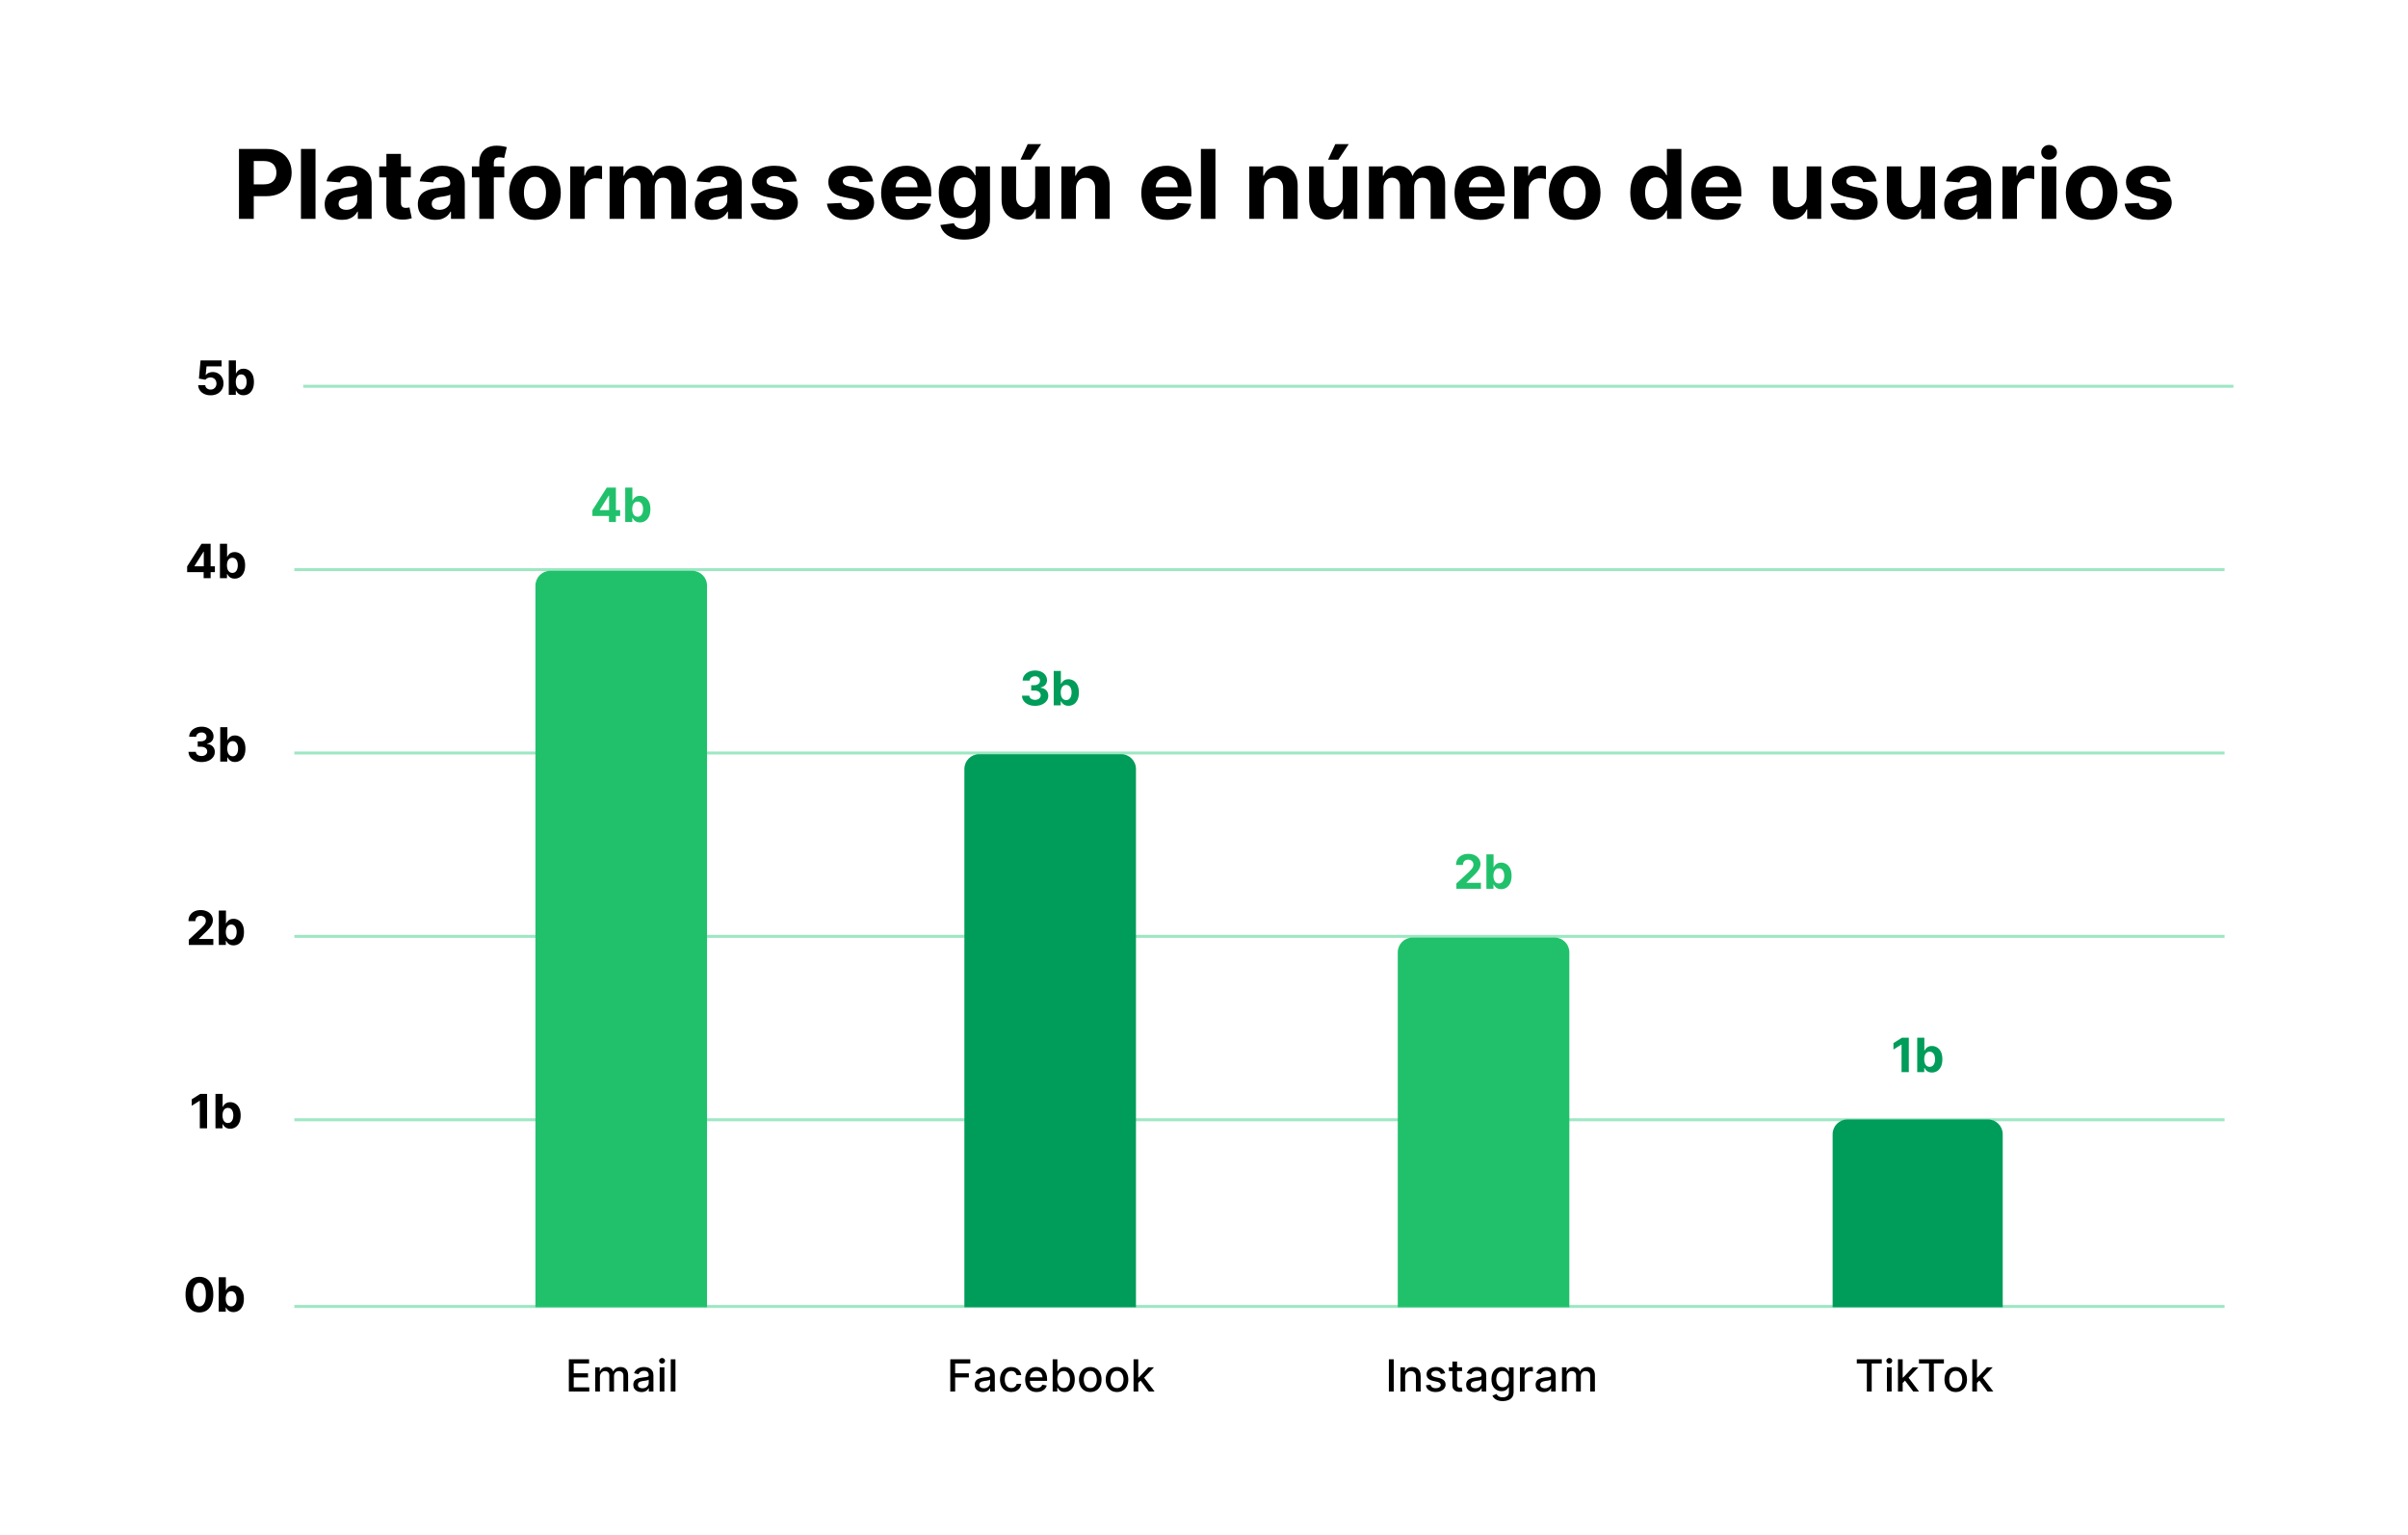 <svg xmlns="http://www.w3.org/2000/svg" width="1628" height="1038" viewBox="0 0 1628 1038" fill="none"><rect width="1628" height="1038" fill="white"/><line x1="205" y1="261.203" x2="1510" y2="261.203" stroke="#9DE7C3" stroke-width="2"/><path d="M142.402 267.318C140.796 267.318 139.364 267.023 138.107 266.432C136.857 265.841 135.864 265.027 135.129 263.989C134.394 262.951 134.012 261.761 133.982 260.42H138.754C138.807 261.322 139.186 262.053 139.891 262.614C140.595 263.174 141.432 263.455 142.402 263.455C143.175 263.455 143.857 263.284 144.447 262.943C145.046 262.595 145.512 262.114 145.845 261.5C146.186 260.879 146.357 260.167 146.357 259.364C146.357 258.545 146.182 257.826 145.834 257.205C145.493 256.583 145.019 256.098 144.413 255.75C143.807 255.402 143.114 255.223 142.334 255.216C141.652 255.216 140.989 255.356 140.345 255.636C139.709 255.917 139.213 256.299 138.857 256.784L134.482 256L135.584 243.727H149.811V247.75H139.641L139.038 253.58H139.175C139.584 253.004 140.201 252.527 141.027 252.148C141.853 251.769 142.777 251.58 143.8 251.58C145.201 251.58 146.451 251.909 147.55 252.568C148.648 253.227 149.516 254.133 150.152 255.284C150.788 256.428 151.103 257.746 151.095 259.239C151.103 260.807 150.739 262.201 150.004 263.42C149.277 264.633 148.258 265.587 146.947 266.284C145.644 266.973 144.129 267.318 142.402 267.318ZM154.663 267V243.727H159.504V252.477H159.652C159.864 252.008 160.171 251.53 160.572 251.045C160.982 250.553 161.512 250.144 162.163 249.818C162.822 249.485 163.641 249.318 164.618 249.318C165.891 249.318 167.065 249.652 168.141 250.318C169.216 250.977 170.076 251.973 170.72 253.307C171.364 254.633 171.686 256.295 171.686 258.295C171.686 260.242 171.372 261.886 170.743 263.227C170.122 264.561 169.273 265.572 168.197 266.261C167.129 266.943 165.932 267.284 164.607 267.284C163.667 267.284 162.868 267.129 162.209 266.818C161.557 266.508 161.023 266.117 160.607 265.648C160.19 265.17 159.872 264.689 159.652 264.205H159.436V267H154.663ZM159.402 258.273C159.402 259.311 159.546 260.216 159.834 260.989C160.122 261.761 160.538 262.364 161.084 262.795C161.629 263.22 162.292 263.432 163.072 263.432C163.86 263.432 164.527 263.216 165.072 262.784C165.618 262.345 166.031 261.739 166.311 260.966C166.599 260.186 166.743 259.288 166.743 258.273C166.743 257.265 166.603 256.379 166.322 255.614C166.042 254.848 165.629 254.25 165.084 253.818C164.538 253.386 163.868 253.17 163.072 253.17C162.285 253.17 161.618 253.379 161.072 253.795C160.535 254.212 160.122 254.803 159.834 255.568C159.546 256.333 159.402 257.235 159.402 258.273Z" fill="black"/><path d="M384.591 941V919.182H398.27V922.016H387.883V928.663H397.557V931.487H387.883V938.166H398.398V941H384.591ZM402.412 941V924.636H405.469V927.3H405.672C406.013 926.398 406.57 925.695 407.344 925.19C408.119 924.679 409.045 924.423 410.125 924.423C411.219 924.423 412.135 924.679 412.873 925.19C413.619 925.702 414.17 926.405 414.525 927.3H414.695C415.086 926.426 415.707 925.73 416.56 925.212C417.412 924.686 418.427 924.423 419.606 924.423C421.091 924.423 422.302 924.888 423.239 925.819C424.184 926.749 424.656 928.152 424.656 930.027V941H421.471V930.325C421.471 929.217 421.169 928.415 420.565 927.918C419.962 927.42 419.241 927.172 418.403 927.172C417.366 927.172 416.56 927.491 415.984 928.131C415.409 928.763 415.121 929.576 415.121 930.57V941H411.947V930.123C411.947 929.235 411.67 928.521 411.116 927.982C410.562 927.442 409.841 927.172 408.953 927.172C408.349 927.172 407.792 927.332 407.28 927.651C406.776 927.964 406.368 928.401 406.055 928.962C405.75 929.523 405.597 930.173 405.597 930.911V941H402.412ZM433.688 941.362C432.651 941.362 431.713 941.17 430.875 940.787C430.037 940.396 429.373 939.832 428.883 939.093C428.4 938.354 428.158 937.449 428.158 936.376C428.158 935.453 428.336 934.693 428.691 934.097C429.046 933.5 429.526 933.028 430.129 932.68C430.733 932.332 431.408 932.069 432.153 931.891C432.899 931.714 433.659 931.579 434.433 931.487C435.413 931.373 436.209 931.281 436.82 931.21C437.43 931.131 437.874 931.007 438.151 930.837C438.428 930.666 438.567 930.389 438.567 930.006V929.931C438.567 929.001 438.304 928.28 437.778 927.768C437.26 927.257 436.486 927.001 435.456 927.001C434.384 927.001 433.538 927.239 432.921 927.715C432.31 928.184 431.887 928.706 431.653 929.281L428.659 928.599C429.014 927.605 429.533 926.803 430.215 926.192C430.903 925.574 431.695 925.126 432.59 924.849C433.485 924.565 434.426 924.423 435.413 924.423C436.067 924.423 436.759 924.501 437.491 924.658C438.229 924.807 438.918 925.084 439.558 925.489C440.204 925.893 440.733 926.472 441.145 927.225C441.557 927.971 441.763 928.94 441.763 930.134V941H438.652V938.763H438.524C438.318 939.175 438.009 939.58 437.597 939.977C437.185 940.375 436.656 940.705 436.01 940.968C435.364 941.231 434.59 941.362 433.688 941.362ZM434.38 938.805C435.261 938.805 436.014 938.631 436.639 938.283C437.271 937.935 437.75 937.481 438.077 936.92C438.411 936.352 438.578 935.744 438.578 935.098V932.989C438.464 933.102 438.244 933.209 437.917 933.308C437.597 933.401 437.232 933.482 436.82 933.553C436.408 933.617 436.006 933.678 435.616 933.734C435.225 933.784 434.899 933.827 434.636 933.862C434.018 933.94 433.453 934.072 432.942 934.256C432.438 934.441 432.033 934.707 431.727 935.055C431.429 935.396 431.28 935.851 431.28 936.419C431.28 937.207 431.571 937.804 432.153 938.209C432.736 938.607 433.478 938.805 434.38 938.805ZM446.006 941V924.636H449.191V941H446.006ZM447.614 922.112C447.06 922.112 446.584 921.927 446.187 921.558C445.796 921.181 445.601 920.734 445.601 920.215C445.601 919.69 445.796 919.242 446.187 918.873C446.584 918.496 447.06 918.308 447.614 918.308C448.168 918.308 448.641 918.496 449.031 918.873C449.429 919.242 449.628 919.69 449.628 920.215C449.628 920.734 449.429 921.181 449.031 921.558C448.641 921.927 448.168 922.112 447.614 922.112ZM456.662 919.182V941H453.476V919.182H456.662Z" fill="black"/><path d="M642.467 941V919.182H655.997V922.016H645.759V928.663H655.028V931.487H645.759V941H642.467ZM664.493 941.362C663.456 941.362 662.519 941.17 661.681 940.787C660.843 940.396 660.179 939.832 659.689 939.093C659.206 938.354 658.964 937.449 658.964 936.376C658.964 935.453 659.142 934.693 659.497 934.097C659.852 933.5 660.331 933.028 660.935 932.68C661.539 932.332 662.213 932.069 662.959 931.891C663.705 931.714 664.465 931.579 665.239 931.487C666.219 931.373 667.015 931.281 667.625 931.21C668.236 931.131 668.68 931.007 668.957 930.837C669.234 930.666 669.373 930.389 669.373 930.006V929.931C669.373 929.001 669.11 928.28 668.584 927.768C668.066 927.257 667.292 927.001 666.262 927.001C665.189 927.001 664.344 927.239 663.726 927.715C663.115 928.184 662.693 928.706 662.458 929.281L659.465 928.599C659.82 927.605 660.338 926.803 661.02 926.192C661.709 925.574 662.501 925.126 663.396 924.849C664.291 924.565 665.232 924.423 666.219 924.423C666.873 924.423 667.565 924.501 668.297 924.658C669.035 924.807 669.724 925.084 670.363 925.489C671.01 925.893 671.539 926.472 671.951 927.225C672.363 927.971 672.569 928.94 672.569 930.134V941H669.458V938.763H669.33C669.124 939.175 668.815 939.58 668.403 939.977C667.991 940.375 667.462 940.705 666.816 940.968C666.169 941.231 665.395 941.362 664.493 941.362ZM665.186 938.805C666.066 938.805 666.819 938.631 667.444 938.283C668.076 937.935 668.556 937.481 668.882 936.92C669.216 936.352 669.383 935.744 669.383 935.098V932.989C669.27 933.102 669.049 933.209 668.723 933.308C668.403 933.401 668.037 933.482 667.625 933.553C667.213 933.617 666.812 933.678 666.422 933.734C666.031 933.784 665.704 933.827 665.441 933.862C664.824 933.94 664.259 934.072 663.748 934.256C663.243 934.441 662.838 934.707 662.533 935.055C662.235 935.396 662.086 935.851 662.086 936.419C662.086 937.207 662.377 937.804 662.959 938.209C663.542 938.607 664.284 938.805 665.186 938.805ZM683.704 941.33C682.12 941.33 680.757 940.972 679.613 940.254C678.477 939.53 677.603 938.532 676.992 937.261C676.382 935.989 676.076 934.533 676.076 932.893C676.076 931.231 676.389 929.764 677.014 928.493C677.639 927.214 678.519 926.217 679.656 925.499C680.792 924.782 682.131 924.423 683.672 924.423C684.915 924.423 686.023 924.654 686.996 925.116C687.969 925.57 688.754 926.21 689.35 927.033C689.954 927.857 690.313 928.82 690.426 929.92H687.326C687.156 929.153 686.765 928.493 686.154 927.939C685.551 927.385 684.741 927.108 683.725 927.108C682.838 927.108 682.06 927.342 681.392 927.811C680.732 928.273 680.217 928.933 679.847 929.793C679.478 930.645 679.294 931.653 679.294 932.818C679.294 934.011 679.475 935.041 679.837 935.908C680.199 936.774 680.71 937.445 681.371 937.921C682.039 938.397 682.823 938.635 683.725 938.635C684.329 938.635 684.876 938.525 685.366 938.305C685.863 938.077 686.279 937.754 686.612 937.335C686.953 936.916 687.191 936.412 687.326 935.822H690.426C690.313 936.881 689.968 937.825 689.393 938.656C688.818 939.487 688.047 940.141 687.081 940.616C686.122 941.092 684.997 941.33 683.704 941.33ZM700.885 941.33C699.273 941.33 697.885 940.986 696.72 940.297C695.562 939.601 694.667 938.624 694.035 937.367C693.41 936.103 693.098 934.622 693.098 932.925C693.098 931.249 693.41 929.771 694.035 928.493C694.667 927.214 695.548 926.217 696.677 925.499C697.814 924.782 699.142 924.423 700.662 924.423C701.585 924.423 702.48 924.576 703.346 924.881C704.213 925.187 704.99 925.666 705.679 926.32C706.368 926.973 706.912 927.822 707.309 928.866C707.707 929.903 707.906 931.163 707.906 932.648V933.777H694.898V931.391H704.784C704.784 930.553 704.614 929.81 704.273 929.164C703.932 928.511 703.453 927.996 702.835 927.619C702.224 927.243 701.507 927.055 700.683 927.055C699.788 927.055 699.007 927.275 698.339 927.715C697.679 928.148 697.167 928.717 696.805 929.42C696.45 930.116 696.272 930.872 696.272 931.689V933.553C696.272 934.647 696.464 935.577 696.848 936.344C697.238 937.112 697.782 937.697 698.478 938.102C699.174 938.5 699.987 938.699 700.917 938.699C701.521 938.699 702.071 938.614 702.569 938.443C703.066 938.266 703.495 938.003 703.858 937.655C704.22 937.307 704.497 936.877 704.689 936.366L707.703 936.909C707.462 937.797 707.029 938.575 706.404 939.242C705.786 939.903 705.008 940.418 704.071 940.787C703.14 941.149 702.078 941.33 700.885 941.33ZM711.696 941V919.182H714.881V927.289H715.073C715.258 926.948 715.524 926.554 715.872 926.107C716.22 925.659 716.703 925.268 717.321 924.935C717.939 924.594 718.756 924.423 719.771 924.423C721.092 924.423 722.271 924.757 723.308 925.425C724.345 926.092 725.158 927.055 725.748 928.312C726.344 929.569 726.643 931.082 726.643 932.85C726.643 934.619 726.348 936.135 725.758 937.399C725.169 938.656 724.359 939.626 723.329 940.308C722.3 940.982 721.124 941.32 719.803 941.32C718.809 941.32 717.996 941.153 717.363 940.819C716.738 940.485 716.248 940.094 715.893 939.647C715.538 939.2 715.265 938.802 715.073 938.454H714.807V941H711.696ZM714.817 932.818C714.817 933.969 714.984 934.977 715.318 935.844C715.652 936.71 716.135 937.388 716.767 937.879C717.399 938.362 718.173 938.603 719.089 938.603C720.041 938.603 720.836 938.351 721.476 937.847C722.115 937.335 722.598 936.643 722.925 935.769C723.258 934.896 723.425 933.912 723.425 932.818C723.425 931.739 723.262 930.769 722.935 929.91C722.616 929.05 722.133 928.372 721.486 927.875C720.847 927.378 720.048 927.129 719.089 927.129C718.166 927.129 717.385 927.367 716.746 927.843C716.113 928.319 715.634 928.983 715.307 929.835C714.981 930.687 714.817 931.682 714.817 932.818ZM737.112 941.33C735.578 941.33 734.239 940.979 733.096 940.276C731.952 939.572 731.065 938.589 730.433 937.325C729.8 936.06 729.484 934.583 729.484 932.893C729.484 931.195 729.8 929.711 730.433 928.44C731.065 927.168 731.952 926.181 733.096 925.478C734.239 924.775 735.578 924.423 737.112 924.423C738.646 924.423 739.985 924.775 741.129 925.478C742.272 926.181 743.16 927.168 743.792 928.44C744.424 929.711 744.74 931.195 744.74 932.893C744.74 934.583 744.424 936.06 743.792 937.325C743.16 938.589 742.272 939.572 741.129 940.276C739.985 940.979 738.646 941.33 737.112 941.33ZM737.123 938.656C738.117 938.656 738.941 938.393 739.594 937.868C740.248 937.342 740.731 936.643 741.043 935.769C741.363 934.896 741.523 933.933 741.523 932.882C741.523 931.838 741.363 930.879 741.043 930.006C740.731 929.125 740.248 928.418 739.594 927.886C738.941 927.353 738.117 927.087 737.123 927.087C736.121 927.087 735.29 927.353 734.63 927.886C733.977 928.418 733.49 929.125 733.17 930.006C732.858 930.879 732.702 931.838 732.702 932.882C732.702 933.933 732.858 934.896 733.17 935.769C733.49 936.643 733.977 937.342 734.63 937.868C735.29 938.393 736.121 938.656 737.123 938.656ZM755.188 941.33C753.654 941.33 752.316 940.979 751.172 940.276C750.029 939.572 749.141 938.589 748.509 937.325C747.877 936.06 747.561 934.583 747.561 932.893C747.561 931.195 747.877 929.711 748.509 928.44C749.141 927.168 750.029 926.181 751.172 925.478C752.316 924.775 753.654 924.423 755.188 924.423C756.722 924.423 758.061 924.775 759.205 925.478C760.348 926.181 761.236 927.168 761.868 928.44C762.5 929.711 762.816 931.195 762.816 932.893C762.816 934.583 762.5 936.06 761.868 937.325C761.236 938.589 760.348 939.572 759.205 940.276C758.061 940.979 756.722 941.33 755.188 941.33ZM755.199 938.656C756.193 938.656 757.017 938.393 757.671 937.868C758.324 937.342 758.807 936.643 759.119 935.769C759.439 934.896 759.599 933.933 759.599 932.882C759.599 931.838 759.439 930.879 759.119 930.006C758.807 929.125 758.324 928.418 757.671 927.886C757.017 927.353 756.193 927.087 755.199 927.087C754.198 927.087 753.367 927.353 752.706 927.886C752.053 928.418 751.566 929.125 751.247 930.006C750.934 930.879 750.778 931.838 750.778 932.882C750.778 933.933 750.934 934.896 751.247 935.769C751.566 936.643 752.053 937.342 752.706 937.868C753.367 938.393 754.198 938.656 755.199 938.656ZM769.301 935.45L769.28 931.561H769.834L776.354 924.636H780.168L772.732 932.52H772.231L769.301 935.45ZM766.372 941V919.182H769.557V941H766.372ZM776.706 941L770.846 933.223L773.041 930.996L780.615 941H776.706Z" fill="black"/><path d="M942.28 919.182V941H938.988V919.182H942.28ZM950.003 931.284V941H946.818V924.636H949.876V927.3H950.078C950.454 926.433 951.044 925.737 951.847 925.212C952.656 924.686 953.675 924.423 954.904 924.423C956.019 924.423 956.996 924.658 957.834 925.126C958.672 925.588 959.322 926.277 959.783 927.193C960.245 928.109 960.476 929.242 960.476 930.592V941H957.29V930.975C957.29 929.789 956.981 928.862 956.364 928.195C955.746 927.52 954.897 927.183 953.817 927.183C953.079 927.183 952.422 927.342 951.847 927.662C951.278 927.982 950.827 928.45 950.494 929.068C950.167 929.679 950.003 930.418 950.003 931.284ZM977.01 928.631L974.123 929.143C974.002 928.773 973.81 928.422 973.547 928.088C973.292 927.754 972.944 927.481 972.503 927.268C972.063 927.055 971.513 926.948 970.852 926.948C969.95 926.948 969.197 927.151 968.594 927.555C967.99 927.953 967.688 928.468 967.688 929.1C967.688 929.647 967.891 930.087 968.295 930.421C968.7 930.755 969.354 931.028 970.256 931.241L972.855 931.838C974.361 932.186 975.483 932.722 976.222 933.447C976.96 934.171 977.329 935.112 977.329 936.27C977.329 937.25 977.045 938.124 976.477 938.891C975.916 939.651 975.131 940.247 974.123 940.68C973.121 941.114 971.96 941.33 970.639 941.33C968.807 941.33 967.312 940.94 966.154 940.158C964.996 939.37 964.286 938.251 964.023 936.803L967.102 936.334C967.294 937.136 967.688 937.744 968.285 938.156C968.881 938.56 969.659 938.763 970.618 938.763C971.662 938.763 972.496 938.546 973.121 938.113C973.746 937.673 974.059 937.136 974.059 936.504C974.059 935.993 973.867 935.563 973.484 935.215C973.107 934.867 972.528 934.604 971.747 934.427L968.977 933.82C967.45 933.472 966.321 932.918 965.589 932.158C964.865 931.398 964.503 930.435 964.503 929.271C964.503 928.305 964.773 927.46 965.312 926.735C965.852 926.011 966.598 925.446 967.55 925.041C968.501 924.629 969.592 924.423 970.82 924.423C972.589 924.423 973.981 924.807 974.996 925.574C976.012 926.334 976.683 927.353 977.01 928.631ZM988.47 924.636V927.193H979.532V924.636H988.47ZM981.929 920.716H985.114V936.195C985.114 936.813 985.207 937.278 985.391 937.591C985.576 937.896 985.814 938.106 986.105 938.219C986.403 938.326 986.727 938.379 987.075 938.379C987.33 938.379 987.554 938.362 987.746 938.326C987.938 938.29 988.087 938.262 988.193 938.241L988.769 940.872C988.584 940.943 988.321 941.014 987.98 941.085C987.639 941.163 987.213 941.206 986.702 941.213C985.864 941.227 985.082 941.078 984.358 940.766C983.634 940.453 983.048 939.97 982.6 939.317C982.153 938.663 981.929 937.843 981.929 936.856V920.716ZM996.756 941.362C995.719 941.362 994.782 941.17 993.943 940.787C993.105 940.396 992.441 939.832 991.951 939.093C991.468 938.354 991.227 937.449 991.227 936.376C991.227 935.453 991.404 934.693 991.759 934.097C992.115 933.5 992.594 933.028 993.198 932.68C993.801 932.332 994.476 932.069 995.222 931.891C995.968 931.714 996.728 931.579 997.502 931.487C998.482 931.373 999.277 931.281 999.888 931.21C1000.5 931.131 1000.94 931.007 1001.22 930.837C1001.5 930.666 1001.64 930.389 1001.64 930.006V929.931C1001.64 929.001 1001.37 928.28 1000.85 927.768C1000.33 927.257 999.554 927.001 998.524 927.001C997.452 927.001 996.607 927.239 995.989 927.715C995.378 928.184 994.956 928.706 994.721 929.281L991.728 928.599C992.083 927.605 992.601 926.803 993.283 926.192C993.972 925.574 994.764 925.126 995.659 924.849C996.554 924.565 997.495 924.423 998.482 924.423C999.135 924.423 999.828 924.501 1000.56 924.658C1001.3 924.807 1001.99 925.084 1002.63 925.489C1003.27 925.893 1003.8 926.472 1004.21 927.225C1004.63 927.971 1004.83 928.94 1004.83 930.134V941H1001.72V938.763H1001.59C1001.39 939.175 1001.08 939.58 1000.67 939.977C1000.25 940.375 999.725 940.705 999.078 940.968C998.432 941.231 997.658 941.362 996.756 941.362ZM997.448 938.805C998.329 938.805 999.082 938.631 999.707 938.283C1000.34 937.935 1000.82 937.481 1001.15 936.92C1001.48 936.352 1001.65 935.744 1001.65 935.098V932.989C1001.53 933.102 1001.31 933.209 1000.99 933.308C1000.67 933.401 1000.3 933.482 999.888 933.553C999.476 933.617 999.075 933.678 998.684 933.734C998.294 933.784 997.967 933.827 997.704 933.862C997.086 933.94 996.522 934.072 996.01 934.256C995.506 934.441 995.101 934.707 994.796 935.055C994.497 935.396 994.348 935.851 994.348 936.419C994.348 937.207 994.639 937.804 995.222 938.209C995.804 938.607 996.546 938.805 997.448 938.805ZM1015.93 947.477C1014.64 947.477 1013.52 947.307 1012.58 946.966C1011.65 946.625 1010.89 946.174 1010.3 945.613C1009.71 945.052 1009.27 944.438 1008.98 943.77L1011.72 942.641C1011.91 942.953 1012.16 943.283 1012.48 943.631C1012.81 943.987 1013.25 944.288 1013.8 944.537C1014.37 944.786 1015.09 944.91 1015.97 944.91C1017.17 944.91 1018.17 944.615 1018.96 944.026C1019.75 943.443 1020.14 942.513 1020.14 941.234V938.017H1019.94C1019.75 938.365 1019.47 938.752 1019.11 939.178C1018.75 939.604 1018.26 939.974 1017.64 940.286C1017.01 940.599 1016.2 940.755 1015.2 940.755C1013.91 940.755 1012.74 940.453 1011.71 939.849C1010.68 939.239 1009.86 938.34 1009.26 937.154C1008.66 935.961 1008.36 934.494 1008.36 932.754C1008.36 931.014 1008.65 929.523 1009.24 928.28C1009.84 927.037 1010.66 926.085 1011.69 925.425C1012.73 924.757 1013.91 924.423 1015.22 924.423C1016.24 924.423 1017.06 924.594 1017.68 924.935C1018.31 925.268 1018.79 925.659 1019.14 926.107C1019.5 926.554 1019.77 926.948 1019.96 927.289H1020.2V924.636H1023.32V941.362C1023.32 942.768 1022.99 943.923 1022.34 944.825C1021.68 945.727 1020.8 946.394 1019.68 946.827C1018.58 947.261 1017.33 947.477 1015.93 947.477ZM1015.9 938.113C1016.82 938.113 1017.59 937.9 1018.23 937.474C1018.86 937.04 1019.35 936.423 1019.67 935.62C1020.01 934.81 1020.17 933.841 1020.17 932.712C1020.17 931.611 1020.01 930.641 1019.68 929.803C1019.36 928.965 1018.88 928.312 1018.25 927.843C1017.61 927.367 1016.83 927.129 1015.9 927.129C1014.94 927.129 1014.14 927.378 1013.51 927.875C1012.87 928.365 1012.38 929.033 1012.06 929.878C1011.74 930.723 1011.58 931.668 1011.58 932.712C1011.58 933.784 1011.74 934.725 1012.07 935.535C1012.39 936.344 1012.88 936.977 1013.52 937.431C1014.16 937.886 1014.96 938.113 1015.9 938.113ZM1027.59 941V924.636H1030.67V927.236H1030.84C1031.14 926.355 1031.66 925.663 1032.42 925.158C1033.18 924.647 1034.03 924.391 1034.99 924.391C1035.19 924.391 1035.43 924.398 1035.7 924.413C1035.97 924.427 1036.19 924.445 1036.35 924.466V927.513C1036.22 927.477 1035.99 927.438 1035.66 927.396C1035.34 927.346 1035.01 927.321 1034.68 927.321C1033.93 927.321 1033.26 927.481 1032.67 927.8C1032.09 928.113 1031.63 928.55 1031.29 929.111C1030.95 929.665 1030.77 930.297 1030.77 931.007V941H1027.59ZM1043.72 941.362C1042.68 941.362 1041.74 941.17 1040.91 940.787C1040.07 940.396 1039.4 939.832 1038.91 939.093C1038.43 938.354 1038.19 937.449 1038.19 936.376C1038.19 935.453 1038.37 934.693 1038.72 934.097C1039.08 933.5 1039.56 933.028 1040.16 932.68C1040.76 932.332 1041.44 932.069 1042.18 931.891C1042.93 931.714 1043.69 931.579 1044.46 931.487C1045.44 931.373 1046.24 931.281 1046.85 931.21C1047.46 931.131 1047.91 931.007 1048.18 930.837C1048.46 930.666 1048.6 930.389 1048.6 930.006V929.931C1048.6 929.001 1048.34 928.28 1047.81 927.768C1047.29 927.257 1046.52 927.001 1045.49 927.001C1044.41 927.001 1043.57 927.239 1042.95 927.715C1042.34 928.184 1041.92 928.706 1041.68 929.281L1038.69 928.599C1039.05 927.605 1039.56 926.803 1040.25 926.192C1040.93 925.574 1041.73 925.126 1042.62 924.849C1043.52 924.565 1044.46 924.423 1045.44 924.423C1046.1 924.423 1046.79 924.501 1047.52 924.658C1048.26 924.807 1048.95 925.084 1049.59 925.489C1050.24 925.893 1050.76 926.472 1051.18 927.225C1051.59 927.971 1051.79 928.94 1051.79 930.134V941H1048.68V938.763H1048.56C1048.35 939.175 1048.04 939.58 1047.63 939.977C1047.22 940.375 1046.69 940.705 1046.04 940.968C1045.39 941.231 1044.62 941.362 1043.72 941.362ZM1044.41 938.805C1045.29 938.805 1046.04 938.631 1046.67 938.283C1047.3 937.935 1047.78 937.481 1048.11 936.92C1048.44 936.352 1048.61 935.744 1048.61 935.098V932.989C1048.5 933.102 1048.27 933.209 1047.95 933.308C1047.63 933.401 1047.26 933.482 1046.85 933.553C1046.44 933.617 1046.04 933.678 1045.65 933.734C1045.26 933.784 1044.93 933.827 1044.67 933.862C1044.05 933.94 1043.48 934.072 1042.97 934.256C1042.47 934.441 1042.06 934.707 1041.76 935.055C1041.46 935.396 1041.31 935.851 1041.31 936.419C1041.31 937.207 1041.6 937.804 1042.18 938.209C1042.77 938.607 1043.51 938.805 1044.41 938.805ZM1056.04 941V924.636H1059.09V927.3H1059.3C1059.64 926.398 1060.2 925.695 1060.97 925.19C1061.74 924.679 1062.67 924.423 1063.75 924.423C1064.84 924.423 1065.76 924.679 1066.5 925.19C1067.24 925.702 1067.79 926.405 1068.15 927.3H1068.32C1068.71 926.426 1069.33 925.73 1070.18 925.212C1071.04 924.686 1072.05 924.423 1073.23 924.423C1074.72 924.423 1075.93 924.888 1076.86 925.819C1077.81 926.749 1078.28 928.152 1078.28 930.027V941H1075.1V930.325C1075.1 929.217 1074.79 928.415 1074.19 927.918C1073.59 927.42 1072.87 927.172 1072.03 927.172C1070.99 927.172 1070.18 927.491 1069.61 928.131C1069.03 928.763 1068.75 929.576 1068.75 930.57V941H1065.57V930.123C1065.57 929.235 1065.29 928.521 1064.74 927.982C1064.19 927.442 1063.47 927.172 1062.58 927.172C1061.97 927.172 1061.42 927.332 1060.91 927.651C1060.4 927.964 1059.99 928.401 1059.68 928.962C1059.37 929.523 1059.22 930.173 1059.22 930.911V941H1056.04Z" fill="black"/><path d="M1255.34 922.016V919.182H1272.23V922.016H1265.42V941H1262.14V922.016H1255.34ZM1275.7 941V924.636H1278.89V941H1275.7ZM1277.31 922.112C1276.76 922.112 1276.28 921.927 1275.89 921.558C1275.5 921.181 1275.3 920.734 1275.3 920.215C1275.3 919.69 1275.5 919.242 1275.89 918.873C1276.28 918.496 1276.76 918.308 1277.31 918.308C1277.87 918.308 1278.34 918.496 1278.73 918.873C1279.13 919.242 1279.33 919.69 1279.33 920.215C1279.33 920.734 1279.13 921.181 1278.73 921.558C1278.34 921.927 1277.87 922.112 1277.31 922.112ZM1286.11 935.45L1286.08 931.561H1286.64L1293.16 924.636H1296.97L1289.54 932.52H1289.03L1286.11 935.45ZM1283.18 941V919.182H1286.36V941H1283.18ZM1293.51 941L1287.65 933.223L1289.84 930.996L1297.42 941H1293.51ZM1297.36 922.016V919.182H1314.24V922.016H1307.43V941H1304.15V922.016H1297.36ZM1322.24 941.33C1320.7 941.33 1319.36 940.979 1318.22 940.276C1317.08 939.572 1316.19 938.589 1315.56 937.325C1314.92 936.06 1314.61 934.583 1314.61 932.893C1314.61 931.195 1314.92 929.711 1315.56 928.44C1316.19 927.168 1317.08 926.181 1318.22 925.478C1319.36 924.775 1320.7 924.423 1322.24 924.423C1323.77 924.423 1325.11 924.775 1326.25 925.478C1327.4 926.181 1328.28 927.168 1328.92 928.44C1329.55 929.711 1329.86 931.195 1329.86 932.893C1329.86 934.583 1329.55 936.06 1328.92 937.325C1328.28 938.589 1327.4 939.572 1326.25 940.276C1325.11 940.979 1323.77 941.33 1322.24 941.33ZM1322.25 938.656C1323.24 938.656 1324.07 938.393 1324.72 937.868C1325.37 937.342 1325.85 936.643 1326.17 935.769C1326.49 934.896 1326.65 933.933 1326.65 932.882C1326.65 931.838 1326.49 930.879 1326.17 930.006C1325.85 929.125 1325.37 928.418 1324.72 927.886C1324.07 927.353 1323.24 927.087 1322.25 927.087C1321.25 927.087 1320.41 927.353 1319.75 927.886C1319.1 928.418 1318.61 929.125 1318.29 930.006C1317.98 930.879 1317.83 931.838 1317.83 932.882C1317.83 933.933 1317.98 934.896 1318.29 935.769C1318.61 936.643 1319.1 937.342 1319.75 937.868C1320.41 938.393 1321.25 938.656 1322.25 938.656ZM1336.35 935.45L1336.33 931.561H1336.88L1343.4 924.636H1347.22L1339.78 932.52H1339.28L1336.35 935.45ZM1333.42 941V919.182H1336.61V941H1333.42ZM1343.75 941L1337.89 933.223L1340.09 930.996L1347.66 941H1343.75Z" fill="black"/><line x1="199" y1="757.203" x2="1504" y2="757.203" stroke="#9DE7C3" stroke-width="2"/><path d="M140.011 739.727V763H135.091V744.398H134.955L129.625 747.739V743.375L135.386 739.727H140.011ZM145.679 763V739.727H150.52V748.477H150.668C150.88 748.008 151.187 747.53 151.588 747.045C151.997 746.553 152.527 746.144 153.179 745.818C153.838 745.485 154.656 745.318 155.634 745.318C156.906 745.318 158.08 745.652 159.156 746.318C160.232 746.977 161.092 747.973 161.736 749.307C162.38 750.633 162.702 752.295 162.702 754.295C162.702 756.242 162.387 757.886 161.759 759.227C161.137 760.561 160.289 761.572 159.213 762.261C158.145 762.943 156.948 763.284 155.622 763.284C154.683 763.284 153.884 763.129 153.224 762.818C152.573 762.508 152.039 762.117 151.622 761.648C151.205 761.17 150.887 760.689 150.668 760.205H150.452V763H145.679ZM150.418 754.273C150.418 755.311 150.562 756.216 150.849 756.989C151.137 757.761 151.554 758.364 152.099 758.795C152.645 759.22 153.308 759.432 154.088 759.432C154.876 759.432 155.543 759.216 156.088 758.784C156.634 758.345 157.046 757.739 157.327 756.966C157.615 756.186 157.759 755.288 157.759 754.273C157.759 753.265 157.618 752.379 157.338 751.614C157.058 750.848 156.645 750.25 156.099 749.818C155.554 749.386 154.884 749.17 154.088 749.17C153.3 749.17 152.634 749.379 152.088 749.795C151.55 750.212 151.137 750.803 150.849 751.568C150.562 752.333 150.418 753.235 150.418 754.273Z" fill="black"/><line x1="199" y1="633.203" x2="1504" y2="633.203" stroke="#9DE7C3" stroke-width="2"/><path d="M127.636 639V635.455L135.92 627.784C136.625 627.102 137.216 626.489 137.693 625.943C138.178 625.398 138.545 624.864 138.795 624.341C139.045 623.811 139.17 623.239 139.17 622.625C139.17 621.943 139.015 621.356 138.705 620.864C138.394 620.364 137.97 619.981 137.432 619.716C136.894 619.443 136.284 619.307 135.602 619.307C134.89 619.307 134.269 619.451 133.739 619.739C133.208 620.027 132.799 620.439 132.511 620.977C132.223 621.515 132.08 622.155 132.08 622.898H127.409C127.409 621.375 127.754 620.053 128.443 618.932C129.133 617.811 130.098 616.943 131.341 616.33C132.583 615.716 134.015 615.409 135.636 615.409C137.303 615.409 138.754 615.705 139.989 616.295C141.231 616.879 142.197 617.689 142.886 618.727C143.576 619.765 143.92 620.955 143.92 622.295C143.92 623.174 143.746 624.042 143.398 624.898C143.057 625.754 142.447 626.705 141.568 627.75C140.689 628.788 139.451 630.034 137.852 631.489L134.455 634.818V634.977H144.227V639H127.636ZM147.929 639V615.727H152.77V624.477H152.918C153.13 624.008 153.437 623.53 153.838 623.045C154.247 622.553 154.777 622.144 155.429 621.818C156.088 621.485 156.906 621.318 157.884 621.318C159.156 621.318 160.33 621.652 161.406 622.318C162.482 622.977 163.342 623.973 163.986 625.307C164.63 626.633 164.952 628.295 164.952 630.295C164.952 632.242 164.637 633.886 164.009 635.227C163.387 636.561 162.539 637.572 161.463 638.261C160.395 638.943 159.198 639.284 157.872 639.284C156.933 639.284 156.134 639.129 155.474 638.818C154.823 638.508 154.289 638.117 153.872 637.648C153.455 637.17 153.137 636.689 152.918 636.205H152.702V639H147.929ZM152.668 630.273C152.668 631.311 152.812 632.216 153.099 632.989C153.387 633.761 153.804 634.364 154.349 634.795C154.895 635.22 155.558 635.432 156.338 635.432C157.126 635.432 157.793 635.216 158.338 634.784C158.884 634.345 159.296 633.739 159.577 632.966C159.865 632.186 160.009 631.288 160.009 630.273C160.009 629.265 159.868 628.379 159.588 627.614C159.308 626.848 158.895 626.25 158.349 625.818C157.804 625.386 157.134 625.17 156.338 625.17C155.55 625.17 154.884 625.379 154.338 625.795C153.8 626.212 153.387 626.803 153.099 627.568C152.812 628.333 152.668 629.235 152.668 630.273Z" fill="black"/><line x1="199" y1="509.203" x2="1504" y2="509.203" stroke="#9DE7C3" stroke-width="2"/><path d="M136.27 515.318C134.573 515.318 133.062 515.027 131.736 514.443C130.418 513.852 129.376 513.042 128.611 512.011C127.853 510.973 127.463 509.777 127.44 508.42H132.395C132.425 508.989 132.611 509.489 132.952 509.92C133.3 510.345 133.762 510.674 134.338 510.909C134.914 511.144 135.562 511.261 136.281 511.261C137.031 511.261 137.694 511.129 138.27 510.864C138.846 510.598 139.296 510.231 139.622 509.761C139.948 509.292 140.111 508.75 140.111 508.136C140.111 507.515 139.937 506.966 139.588 506.489C139.247 506.004 138.755 505.625 138.111 505.352C137.474 505.08 136.717 504.943 135.838 504.943H133.668V501.33H135.838C136.58 501.33 137.236 501.201 137.804 500.943C138.38 500.686 138.827 500.33 139.145 499.875C139.463 499.413 139.622 498.875 139.622 498.261C139.622 497.678 139.482 497.167 139.202 496.727C138.929 496.28 138.543 495.932 138.043 495.682C137.55 495.432 136.974 495.307 136.315 495.307C135.649 495.307 135.039 495.428 134.486 495.67C133.933 495.905 133.49 496.242 133.156 496.682C132.823 497.121 132.645 497.636 132.622 498.227H127.906C127.929 496.886 128.312 495.705 129.054 494.682C129.796 493.659 130.796 492.86 132.054 492.284C133.319 491.701 134.747 491.409 136.338 491.409C137.944 491.409 139.349 491.701 140.554 492.284C141.759 492.867 142.694 493.655 143.361 494.648C144.035 495.633 144.368 496.739 144.361 497.966C144.368 499.269 143.963 500.356 143.145 501.227C142.334 502.098 141.277 502.652 139.974 502.886V503.068C141.687 503.288 142.99 503.883 143.884 504.852C144.785 505.814 145.232 507.019 145.224 508.466C145.232 509.792 144.849 510.97 144.077 512C143.312 513.03 142.255 513.841 140.906 514.432C139.558 515.023 138.012 515.318 136.27 515.318ZM148.898 515V491.727H153.739V500.477H153.886C154.098 500.008 154.405 499.53 154.807 499.045C155.216 498.553 155.746 498.144 156.398 497.818C157.057 497.485 157.875 497.318 158.852 497.318C160.125 497.318 161.299 497.652 162.375 498.318C163.451 498.977 164.311 499.973 164.955 501.307C165.598 502.633 165.92 504.295 165.92 506.295C165.92 508.242 165.606 509.886 164.977 511.227C164.356 512.561 163.508 513.572 162.432 514.261C161.364 514.943 160.167 515.284 158.841 515.284C157.902 515.284 157.102 515.129 156.443 514.818C155.792 514.508 155.258 514.117 154.841 513.648C154.424 513.17 154.106 512.689 153.886 512.205H153.67V515H148.898ZM153.636 506.273C153.636 507.311 153.78 508.216 154.068 508.989C154.356 509.761 154.773 510.364 155.318 510.795C155.864 511.22 156.527 511.432 157.307 511.432C158.095 511.432 158.761 511.216 159.307 510.784C159.852 510.345 160.265 509.739 160.545 508.966C160.833 508.186 160.977 507.288 160.977 506.273C160.977 505.265 160.837 504.379 160.557 503.614C160.277 502.848 159.864 502.25 159.318 501.818C158.773 501.386 158.102 501.17 157.307 501.17C156.519 501.17 155.852 501.379 155.307 501.795C154.769 502.212 154.356 502.803 154.068 503.568C153.78 504.333 153.636 505.235 153.636 506.273Z" fill="black"/><line x1="199" y1="385.203" x2="1504" y2="385.203" stroke="#9DE7C3" stroke-width="2"/><path d="M126.518 386.909V383.034L136.234 367.727H139.575V373.091H137.598L131.473 382.784V382.966H145.28V386.909H126.518ZM137.689 391V385.727L137.78 384.011V367.727H142.393V391H137.689ZM148.695 391V367.727H153.536V376.477H153.683C153.895 376.008 154.202 375.53 154.604 375.045C155.013 374.553 155.543 374.144 156.195 373.818C156.854 373.485 157.672 373.318 158.649 373.318C159.922 373.318 161.096 373.652 162.172 374.318C163.248 374.977 164.107 375.973 164.751 377.307C165.395 378.633 165.717 380.295 165.717 382.295C165.717 384.242 165.403 385.886 164.774 387.227C164.153 388.561 163.304 389.572 162.229 390.261C161.161 390.943 159.964 391.284 158.638 391.284C157.698 391.284 156.899 391.129 156.24 390.818C155.589 390.508 155.054 390.117 154.638 389.648C154.221 389.17 153.903 388.689 153.683 388.205H153.467V391H148.695ZM153.433 382.273C153.433 383.311 153.577 384.216 153.865 384.989C154.153 385.761 154.57 386.364 155.115 386.795C155.661 387.22 156.323 387.432 157.104 387.432C157.892 387.432 158.558 387.216 159.104 386.784C159.649 386.345 160.062 385.739 160.342 384.966C160.63 384.186 160.774 383.288 160.774 382.273C160.774 381.265 160.634 380.379 160.354 379.614C160.073 378.848 159.661 378.25 159.115 377.818C158.57 377.386 157.899 377.17 157.104 377.17C156.316 377.17 155.649 377.379 155.104 377.795C154.566 378.212 154.153 378.803 153.865 379.568C153.577 380.333 153.433 381.235 153.433 382.273Z" fill="black"/><line x1="199" y1="883.461" x2="1504" y2="883.461" stroke="#9DE7C3" stroke-width="2"/><path d="M134.824 887.511C132.869 887.504 131.188 887.023 129.778 886.068C128.377 885.114 127.297 883.731 126.54 881.92C125.79 880.11 125.419 877.932 125.426 875.386C125.426 872.848 125.801 870.686 126.551 868.898C127.309 867.11 128.388 865.75 129.79 864.818C131.199 863.879 132.877 863.409 134.824 863.409C136.771 863.409 138.445 863.879 139.847 864.818C141.256 865.758 142.339 867.121 143.097 868.909C143.854 870.689 144.229 872.848 144.222 875.386C144.222 877.939 143.843 880.121 143.085 881.932C142.335 883.742 141.259 885.125 139.858 886.08C138.456 887.034 136.778 887.511 134.824 887.511ZM134.824 883.432C136.157 883.432 137.222 882.761 138.017 881.42C138.813 880.08 139.206 878.068 139.199 875.386C139.199 873.621 139.017 872.152 138.653 870.977C138.297 869.803 137.79 868.92 137.131 868.33C136.479 867.739 135.71 867.443 134.824 867.443C133.498 867.443 132.438 868.106 131.642 869.432C130.847 870.758 130.445 872.742 130.438 875.386C130.438 877.174 130.616 878.667 130.972 879.864C131.335 881.053 131.847 881.947 132.506 882.545C133.165 883.136 133.938 883.432 134.824 883.432ZM147.866 887V863.727H152.707V872.477H152.855C153.067 872.008 153.374 871.53 153.776 871.045C154.185 870.553 154.715 870.144 155.366 869.818C156.026 869.485 156.844 869.318 157.821 869.318C159.094 869.318 160.268 869.652 161.344 870.318C162.42 870.977 163.279 871.973 163.923 873.307C164.567 874.633 164.889 876.295 164.889 878.295C164.889 880.242 164.575 881.886 163.946 883.227C163.325 884.561 162.476 885.572 161.401 886.261C160.332 886.943 159.135 887.284 157.81 887.284C156.87 887.284 156.071 887.129 155.412 886.818C154.76 886.508 154.226 886.117 153.81 885.648C153.393 885.17 153.075 884.689 152.855 884.205H152.639V887H147.866ZM152.605 878.273C152.605 879.311 152.749 880.216 153.037 880.989C153.325 881.761 153.741 882.364 154.287 882.795C154.832 883.22 155.495 883.432 156.276 883.432C157.063 883.432 157.73 883.216 158.276 882.784C158.821 882.345 159.234 881.739 159.514 880.966C159.802 880.186 159.946 879.288 159.946 878.273C159.946 877.265 159.806 876.379 159.526 875.614C159.245 874.848 158.832 874.25 158.287 873.818C157.741 873.386 157.071 873.17 156.276 873.17C155.488 873.17 154.821 873.379 154.276 873.795C153.738 874.212 153.325 874.803 153.037 875.568C152.749 876.333 152.605 877.235 152.605 878.273Z" fill="black"/><path d="M362 396C362 390.477 366.477 386 372 386H468C473.523 386 478 390.477 478 396V884H362V396Z" fill="#21C16C"/><path d="M400.518 348.909V345.034L410.234 329.727H413.575V335.091H411.598L405.473 344.784V344.966H419.28V348.909H400.518ZM411.689 353V347.727L411.78 346.011V329.727H416.393V353H411.689ZM422.695 353V329.727H427.536V338.477H427.683C427.895 338.008 428.202 337.53 428.604 337.045C429.013 336.553 429.543 336.144 430.195 335.818C430.854 335.485 431.672 335.318 432.649 335.318C433.922 335.318 435.096 335.652 436.172 336.318C437.248 336.977 438.107 337.973 438.751 339.307C439.395 340.633 439.717 342.295 439.717 344.295C439.717 346.242 439.403 347.886 438.774 349.227C438.153 350.561 437.304 351.572 436.229 352.261C435.161 352.943 433.964 353.284 432.638 353.284C431.698 353.284 430.899 353.129 430.24 352.818C429.589 352.508 429.054 352.117 428.638 351.648C428.221 351.17 427.903 350.689 427.683 350.205H427.467V353H422.695ZM427.433 344.273C427.433 345.311 427.577 346.216 427.865 346.989C428.153 347.761 428.57 348.364 429.115 348.795C429.661 349.22 430.323 349.432 431.104 349.432C431.892 349.432 432.558 349.216 433.104 348.784C433.649 348.345 434.062 347.739 434.342 346.966C434.63 346.186 434.774 345.288 434.774 344.273C434.774 343.265 434.634 342.379 434.354 341.614C434.073 340.848 433.661 340.25 433.115 339.818C432.57 339.386 431.899 339.17 431.104 339.17C430.316 339.17 429.649 339.379 429.104 339.795C428.566 340.212 428.153 340.803 427.865 341.568C427.577 342.333 427.433 343.235 427.433 344.273Z" fill="#21C16C"/><path d="M652 520C652 514.477 656.477 510 662 510H758C763.523 510 768 514.477 768 520V884H652V520Z" fill="#009C59"/><path d="M699.77 477.318C698.073 477.318 696.562 477.027 695.236 476.443C693.918 475.852 692.876 475.042 692.111 474.011C691.353 472.973 690.963 471.777 690.94 470.42H695.895C695.925 470.989 696.111 471.489 696.452 471.92C696.8 472.345 697.262 472.674 697.838 472.909C698.414 473.144 699.062 473.261 699.781 473.261C700.531 473.261 701.194 473.129 701.77 472.864C702.346 472.598 702.796 472.231 703.122 471.761C703.448 471.292 703.611 470.75 703.611 470.136C703.611 469.515 703.437 468.966 703.088 468.489C702.747 468.004 702.255 467.625 701.611 467.352C700.974 467.08 700.217 466.943 699.338 466.943H697.168V463.33H699.338C700.08 463.33 700.736 463.201 701.304 462.943C701.88 462.686 702.327 462.33 702.645 461.875C702.963 461.413 703.122 460.875 703.122 460.261C703.122 459.678 702.982 459.167 702.702 458.727C702.429 458.28 702.043 457.932 701.543 457.682C701.05 457.432 700.474 457.307 699.815 457.307C699.149 457.307 698.539 457.428 697.986 457.67C697.433 457.905 696.99 458.242 696.656 458.682C696.323 459.121 696.145 459.636 696.122 460.227H691.406C691.429 458.886 691.812 457.705 692.554 456.682C693.296 455.659 694.296 454.86 695.554 454.284C696.819 453.701 698.247 453.409 699.838 453.409C701.444 453.409 702.849 453.701 704.054 454.284C705.259 454.867 706.194 455.655 706.861 456.648C707.535 457.633 707.868 458.739 707.861 459.966C707.868 461.269 707.463 462.356 706.645 463.227C705.834 464.098 704.777 464.652 703.474 464.886V465.068C705.187 465.288 706.49 465.883 707.384 466.852C708.285 467.814 708.732 469.019 708.724 470.466C708.732 471.792 708.349 472.97 707.577 474C706.812 475.03 705.755 475.841 704.406 476.432C703.058 477.023 701.512 477.318 699.77 477.318ZM712.398 477V453.727H717.239V462.477H717.386C717.598 462.008 717.905 461.53 718.307 461.045C718.716 460.553 719.246 460.144 719.898 459.818C720.557 459.485 721.375 459.318 722.352 459.318C723.625 459.318 724.799 459.652 725.875 460.318C726.951 460.977 727.811 461.973 728.455 463.307C729.098 464.633 729.42 466.295 729.42 468.295C729.42 470.242 729.106 471.886 728.477 473.227C727.856 474.561 727.008 475.572 725.932 476.261C724.864 476.943 723.667 477.284 722.341 477.284C721.402 477.284 720.602 477.129 719.943 476.818C719.292 476.508 718.758 476.117 718.341 475.648C717.924 475.17 717.606 474.689 717.386 474.205H717.17V477H712.398ZM717.136 468.273C717.136 469.311 717.28 470.216 717.568 470.989C717.856 471.761 718.273 472.364 718.818 472.795C719.364 473.22 720.027 473.432 720.807 473.432C721.595 473.432 722.261 473.216 722.807 472.784C723.352 472.345 723.765 471.739 724.045 470.966C724.333 470.186 724.477 469.288 724.477 468.273C724.477 467.265 724.337 466.379 724.057 465.614C723.777 464.848 723.364 464.25 722.818 463.818C722.273 463.386 721.602 463.17 720.807 463.17C720.019 463.17 719.352 463.379 718.807 463.795C718.269 464.212 717.856 464.803 717.568 465.568C717.28 466.333 717.136 467.235 717.136 468.273Z" fill="#009C59"/><path d="M945 644C945 638.477 949.477 634 955 634H1051C1056.52 634 1061 638.477 1061 644V884H945V644Z" fill="#21C16C"/><path d="M984.636 601V597.455L992.92 589.784C993.625 589.102 994.216 588.489 994.693 587.943C995.178 587.398 995.545 586.864 995.795 586.341C996.045 585.811 996.17 585.239 996.17 584.625C996.17 583.943 996.015 583.356 995.705 582.864C995.394 582.364 994.97 581.981 994.432 581.716C993.894 581.443 993.284 581.307 992.602 581.307C991.89 581.307 991.269 581.451 990.739 581.739C990.208 582.027 989.799 582.439 989.511 582.977C989.223 583.515 989.08 584.155 989.08 584.898H984.409C984.409 583.375 984.754 582.053 985.443 580.932C986.133 579.811 987.098 578.943 988.341 578.33C989.583 577.716 991.015 577.409 992.636 577.409C994.303 577.409 995.754 577.705 996.989 578.295C998.231 578.879 999.197 579.689 999.886 580.727C1000.58 581.765 1000.92 582.955 1000.92 584.295C1000.92 585.174 1000.75 586.042 1000.4 586.898C1000.06 587.754 999.447 588.705 998.568 589.75C997.689 590.788 996.451 592.034 994.852 593.489L991.455 596.818V596.977H1001.23V601H984.636ZM1004.93 601V577.727H1009.77V586.477H1009.92C1010.13 586.008 1010.44 585.53 1010.84 585.045C1011.25 584.553 1011.78 584.144 1012.43 583.818C1013.09 583.485 1013.91 583.318 1014.88 583.318C1016.16 583.318 1017.33 583.652 1018.41 584.318C1019.48 584.977 1020.34 585.973 1020.99 587.307C1021.63 588.633 1021.95 590.295 1021.95 592.295C1021.95 594.242 1021.64 595.886 1021.01 597.227C1020.39 598.561 1019.54 599.572 1018.46 600.261C1017.39 600.943 1016.2 601.284 1014.87 601.284C1013.93 601.284 1013.13 601.129 1012.47 600.818C1011.82 600.508 1011.29 600.117 1010.87 599.648C1010.46 599.17 1010.14 598.689 1009.92 598.205H1009.7V601H1004.93ZM1009.67 592.273C1009.67 593.311 1009.81 594.216 1010.1 594.989C1010.39 595.761 1010.8 596.364 1011.35 596.795C1011.89 597.22 1012.56 597.432 1013.34 597.432C1014.13 597.432 1014.79 597.216 1015.34 596.784C1015.88 596.345 1016.3 595.739 1016.58 594.966C1016.86 594.186 1017.01 593.288 1017.01 592.273C1017.01 591.265 1016.87 590.379 1016.59 589.614C1016.31 588.848 1015.89 588.25 1015.35 587.818C1014.8 587.386 1014.13 587.17 1013.34 587.17C1012.55 587.17 1011.88 587.379 1011.34 587.795C1010.8 588.212 1010.39 588.803 1010.1 589.568C1009.81 590.333 1009.67 591.235 1009.67 592.273Z" fill="#21C16C"/><path d="M1239 767C1239 761.477 1243.48 757 1249 757H1344C1349.52 757 1354 761.477 1354 767V884H1239V767Z" fill="#009C59"/><path d="M1290.51 701.727V725H1285.59V706.398H1285.45L1280.12 709.739V705.375L1285.89 701.727H1290.51ZM1296.18 725V701.727H1301.02V710.477H1301.17C1301.38 710.008 1301.69 709.53 1302.09 709.045C1302.5 708.553 1303.03 708.144 1303.68 707.818C1304.34 707.485 1305.16 707.318 1306.13 707.318C1307.41 707.318 1308.58 707.652 1309.66 708.318C1310.73 708.977 1311.59 709.973 1312.24 711.307C1312.88 712.633 1313.2 714.295 1313.2 716.295C1313.2 718.242 1312.89 719.886 1312.26 721.227C1311.64 722.561 1310.79 723.572 1309.71 724.261C1308.64 724.943 1307.45 725.284 1306.12 725.284C1305.18 725.284 1304.38 725.129 1303.72 724.818C1303.07 724.508 1302.54 724.117 1302.12 723.648C1301.71 723.17 1301.39 722.689 1301.17 722.205H1300.95V725H1296.18ZM1300.92 716.273C1300.92 717.311 1301.06 718.216 1301.35 718.989C1301.64 719.761 1302.05 720.364 1302.6 720.795C1303.14 721.22 1303.81 721.432 1304.59 721.432C1305.38 721.432 1306.04 721.216 1306.59 720.784C1307.13 720.345 1307.55 719.739 1307.83 718.966C1308.11 718.186 1308.26 717.288 1308.26 716.273C1308.26 715.265 1308.12 714.379 1307.84 713.614C1307.56 712.848 1307.14 712.25 1306.6 711.818C1306.05 711.386 1305.38 711.17 1304.59 711.17C1303.8 711.17 1303.13 711.379 1302.59 711.795C1302.05 712.212 1301.64 712.803 1301.35 713.568C1301.06 714.333 1300.92 715.235 1300.92 716.273Z" fill="#009C59"/><path d="M161.571 148V100.727H180.221C183.807 100.727 186.861 101.412 189.385 102.782C191.909 104.136 193.832 106.021 195.155 108.437C196.494 110.837 197.164 113.607 197.164 116.746C197.164 119.886 196.487 122.656 195.132 125.056C193.778 127.457 191.816 129.326 189.246 130.665C186.692 132.004 183.599 132.673 179.967 132.673H168.08V124.664H178.351C180.275 124.664 181.86 124.333 183.106 123.671C184.368 122.994 185.307 122.063 185.922 120.878C186.553 119.678 186.869 118.301 186.869 116.746C186.869 115.177 186.553 113.807 185.922 112.638C185.307 111.453 184.368 110.537 183.106 109.891C181.845 109.229 180.244 108.898 178.305 108.898H171.565V148H161.571ZM213.304 100.727V148H203.471V100.727H213.304ZM231.291 148.669C229.029 148.669 227.013 148.277 225.243 147.492C223.474 146.692 222.073 145.515 221.042 143.961C220.027 142.391 219.519 140.437 219.519 138.098C219.519 136.128 219.881 134.474 220.604 133.135C221.327 131.796 222.312 130.719 223.558 129.903C224.805 129.088 226.22 128.472 227.805 128.057C229.406 127.641 231.083 127.349 232.837 127.18C234.899 126.964 236.561 126.764 237.823 126.58C239.085 126.379 240.001 126.087 240.57 125.702C241.139 125.318 241.424 124.748 241.424 123.994V123.856C241.424 122.394 240.962 121.263 240.039 120.463C239.131 119.663 237.839 119.262 236.161 119.262C234.392 119.262 232.984 119.655 231.937 120.44C230.891 121.209 230.198 122.179 229.86 123.348L220.765 122.609C221.227 120.455 222.135 118.593 223.489 117.023C224.843 115.438 226.59 114.223 228.729 113.376C230.883 112.515 233.376 112.084 236.207 112.084C238.177 112.084 240.062 112.315 241.863 112.776C243.678 113.238 245.287 113.953 246.687 114.923C248.103 115.892 249.218 117.139 250.034 118.662C250.849 120.17 251.257 121.978 251.257 124.087V148H241.932V143.083H241.655C241.086 144.191 240.324 145.169 239.37 146.015C238.416 146.846 237.269 147.5 235.93 147.977C234.592 148.439 233.045 148.669 231.291 148.669ZM234.107 141.883C235.553 141.883 236.831 141.598 237.939 141.029C239.047 140.444 239.916 139.66 240.547 138.675C241.178 137.69 241.493 136.574 241.493 135.328V131.565C241.186 131.765 240.762 131.95 240.224 132.119C239.701 132.273 239.108 132.419 238.446 132.558C237.785 132.681 237.123 132.796 236.461 132.904C235.8 132.996 235.2 133.081 234.661 133.158C233.507 133.327 232.499 133.597 231.637 133.966C230.775 134.335 230.106 134.835 229.629 135.466C229.152 136.082 228.913 136.851 228.913 137.775C228.913 139.113 229.398 140.137 230.368 140.844C231.352 141.537 232.599 141.883 234.107 141.883ZM277.744 112.545V119.932H256.393V112.545H277.744ZM261.24 104.051H271.073V137.105C271.073 138.013 271.212 138.721 271.489 139.229C271.766 139.721 272.151 140.067 272.643 140.267C273.151 140.467 273.736 140.567 274.397 140.567C274.859 140.567 275.321 140.529 275.782 140.452C276.244 140.36 276.598 140.29 276.844 140.244L278.391 147.561C277.898 147.715 277.206 147.892 276.313 148.092C275.421 148.308 274.336 148.439 273.059 148.485C270.689 148.577 268.611 148.262 266.826 147.538C265.057 146.815 263.679 145.692 262.695 144.168C261.71 142.645 261.225 140.721 261.24 138.398V104.051ZM294.26 148.669C291.998 148.669 289.982 148.277 288.212 147.492C286.442 146.692 285.042 145.515 284.011 143.961C282.995 142.391 282.488 140.437 282.488 138.098C282.488 136.128 282.849 134.474 283.573 133.135C284.296 131.796 285.281 130.719 286.527 129.903C287.774 129.088 289.189 128.472 290.774 128.057C292.375 127.641 294.052 127.349 295.806 127.18C297.868 126.964 299.53 126.764 300.792 126.58C302.054 126.379 302.969 126.087 303.539 125.702C304.108 125.318 304.393 124.748 304.393 123.994V123.856C304.393 122.394 303.931 121.263 303.008 120.463C302.1 119.663 300.807 119.262 299.13 119.262C297.36 119.262 295.952 119.655 294.906 120.44C293.86 121.209 293.167 122.179 292.829 123.348L283.734 122.609C284.196 120.455 285.104 118.593 286.458 117.023C287.812 115.438 289.559 114.223 291.698 113.376C293.852 112.515 296.345 112.084 299.176 112.084C301.146 112.084 303.031 112.315 304.831 112.776C306.647 113.238 308.255 113.953 309.656 114.923C311.071 115.892 312.187 117.139 313.003 118.662C313.818 120.17 314.226 121.978 314.226 124.087V148H304.901V143.083H304.624C304.054 144.191 303.293 145.169 302.339 146.015C301.384 146.846 300.238 147.5 298.899 147.977C297.56 148.439 296.014 148.669 294.26 148.669ZM297.076 141.883C298.522 141.883 299.799 141.598 300.907 141.029C302.015 140.444 302.885 139.66 303.516 138.675C304.147 137.69 304.462 136.574 304.462 135.328V131.565C304.154 131.765 303.731 131.95 303.193 132.119C302.669 132.273 302.077 132.419 301.415 132.558C300.754 132.681 300.092 132.796 299.43 132.904C298.768 132.996 298.168 133.081 297.63 133.158C296.476 133.327 295.468 133.597 294.606 133.966C293.744 134.335 293.075 134.835 292.598 135.466C292.121 136.082 291.882 136.851 291.882 137.775C291.882 139.113 292.367 140.137 293.336 140.844C294.321 141.537 295.568 141.883 297.076 141.883ZM340.921 112.545V119.932H319.039V112.545H340.921ZM324.047 148V109.983C324.047 107.413 324.548 105.282 325.548 103.589C326.563 101.897 327.948 100.627 329.703 99.781C331.457 98.934 333.45 98.511 335.681 98.511C337.189 98.511 338.566 98.627 339.813 98.858C341.075 99.088 342.013 99.296 342.629 99.481L340.875 106.867C340.49 106.744 340.013 106.629 339.443 106.521C338.889 106.413 338.32 106.359 337.735 106.359C336.289 106.359 335.281 106.698 334.712 107.375C334.142 108.037 333.858 108.968 333.858 110.168V148H324.047ZM361.678 148.692C358.092 148.692 354.991 147.931 352.375 146.407C349.775 144.868 347.767 142.73 346.351 139.99C344.935 137.236 344.227 134.043 344.227 130.411C344.227 126.749 344.935 123.548 346.351 120.809C347.767 118.054 349.775 115.915 352.375 114.392C354.991 112.853 358.092 112.084 361.678 112.084C365.263 112.084 368.356 112.853 370.957 114.392C373.573 115.915 375.589 118.054 377.004 120.809C378.42 123.548 379.128 126.749 379.128 130.411C379.128 134.043 378.42 137.236 377.004 139.99C375.589 142.73 373.573 144.868 370.957 146.407C368.356 147.931 365.263 148.692 361.678 148.692ZM361.724 141.075C363.355 141.075 364.717 140.614 365.809 139.69C366.902 138.752 367.725 137.474 368.279 135.859C368.848 134.243 369.133 132.404 369.133 130.342C369.133 128.28 368.848 126.441 368.279 124.825C367.725 123.21 366.902 121.932 365.809 120.994C364.717 120.055 363.355 119.586 361.724 119.586C360.077 119.586 358.692 120.055 357.569 120.994C356.461 121.932 355.622 123.21 355.053 124.825C354.499 126.441 354.222 128.28 354.222 130.342C354.222 132.404 354.499 134.243 355.053 135.859C355.622 137.474 356.461 138.752 357.569 139.69C358.692 140.614 360.077 141.075 361.724 141.075ZM385.522 148V112.545H395.055V118.732H395.424C396.07 116.531 397.155 114.869 398.679 113.746C400.202 112.607 401.956 112.038 403.941 112.038C404.434 112.038 404.965 112.068 405.534 112.13C406.103 112.192 406.604 112.276 407.034 112.384V121.109C406.573 120.971 405.934 120.847 405.119 120.74C404.303 120.632 403.557 120.578 402.88 120.578C401.433 120.578 400.141 120.894 399.002 121.525C397.878 122.14 396.986 123.002 396.324 124.11C395.678 125.218 395.355 126.495 395.355 127.941V148H385.522ZM412.118 148V112.545H421.49V118.801H421.905C422.644 116.723 423.875 115.085 425.598 113.884C427.322 112.684 429.384 112.084 431.785 112.084C434.216 112.084 436.286 112.692 437.994 113.907C439.702 115.108 440.841 116.739 441.41 118.801H441.779C442.502 116.77 443.81 115.146 445.703 113.93C447.611 112.699 449.866 112.084 452.466 112.084C455.775 112.084 458.46 113.138 460.522 115.246C462.6 117.339 463.638 120.309 463.638 124.156V148H453.828V126.095C453.828 124.125 453.305 122.648 452.259 121.663C451.212 120.678 449.904 120.186 448.335 120.186C446.55 120.186 445.157 120.755 444.157 121.894C443.156 123.017 442.656 124.502 442.656 126.349V148H433.123V125.887C433.123 124.148 432.623 122.763 431.623 121.732C430.638 120.701 429.338 120.186 427.722 120.186C426.629 120.186 425.645 120.463 424.767 121.017C423.906 121.555 423.221 122.317 422.713 123.302C422.205 124.271 421.951 125.41 421.951 126.718V148H412.118ZM481.516 148.669C479.253 148.669 477.238 148.277 475.468 147.492C473.698 146.692 472.298 145.515 471.267 143.961C470.251 142.391 469.744 140.437 469.744 138.098C469.744 136.128 470.105 134.474 470.828 133.135C471.552 131.796 472.536 130.719 473.783 129.903C475.029 129.088 476.445 128.472 478.03 128.057C479.63 127.641 481.308 127.349 483.062 127.18C485.124 126.964 486.786 126.764 488.048 126.58C489.31 126.379 490.225 126.087 490.795 125.702C491.364 125.318 491.649 124.748 491.649 123.994V123.856C491.649 122.394 491.187 121.263 490.264 120.463C489.356 119.663 488.063 119.262 486.386 119.262C484.616 119.262 483.208 119.655 482.162 120.44C481.115 121.209 480.423 122.179 480.084 123.348L470.99 122.609C471.452 120.455 472.36 118.593 473.714 117.023C475.068 115.438 476.814 114.223 478.953 113.376C481.108 112.515 483.601 112.084 486.432 112.084C488.402 112.084 490.287 112.315 492.087 112.776C493.903 113.238 495.511 113.953 496.911 114.923C498.327 115.892 499.443 117.139 500.258 118.662C501.074 120.17 501.482 121.978 501.482 124.087V148H492.157V143.083H491.88C491.31 144.191 490.548 145.169 489.594 146.015C488.64 146.846 487.494 147.5 486.155 147.977C484.816 148.439 483.27 148.669 481.516 148.669ZM484.332 141.883C485.778 141.883 487.055 141.598 488.163 141.029C489.271 140.444 490.141 139.66 490.772 138.675C491.402 137.69 491.718 136.574 491.718 135.328V131.565C491.41 131.765 490.987 131.95 490.448 132.119C489.925 132.273 489.333 132.419 488.671 132.558C488.009 132.681 487.348 132.796 486.686 132.904C486.024 132.996 485.424 133.081 484.886 133.158C483.731 133.327 482.724 133.597 481.862 133.966C481 134.335 480.331 134.835 479.854 135.466C479.377 136.082 479.138 136.851 479.138 137.775C479.138 139.113 479.623 140.137 480.592 140.844C481.577 141.537 482.824 141.883 484.332 141.883ZM538.61 122.656L529.608 123.21C529.454 122.44 529.123 121.748 528.615 121.132C528.107 120.501 527.438 120.001 526.607 119.632C525.791 119.247 524.814 119.055 523.676 119.055C522.152 119.055 520.867 119.378 519.821 120.024C518.774 120.655 518.251 121.501 518.251 122.563C518.251 123.41 518.59 124.125 519.267 124.71C519.944 125.295 521.106 125.764 522.752 126.118L529.169 127.411C532.616 128.118 535.186 129.257 536.879 130.827C538.571 132.396 539.418 134.458 539.418 137.013C539.418 139.336 538.733 141.375 537.363 143.13C536.009 144.884 534.147 146.253 531.777 147.238C529.423 148.208 526.707 148.692 523.629 148.692C518.936 148.692 515.197 147.715 512.411 145.761C509.641 143.791 508.018 141.114 507.541 137.728L517.212 137.221C517.505 138.652 518.213 139.744 519.336 140.498C520.459 141.237 521.898 141.606 523.652 141.606C525.376 141.606 526.761 141.275 527.807 140.614C528.869 139.937 529.408 139.067 529.423 138.005C529.408 137.113 529.031 136.382 528.292 135.812C527.553 135.228 526.415 134.781 524.876 134.474L518.736 133.25C515.274 132.558 512.696 131.358 511.003 129.65C509.326 127.941 508.487 125.764 508.487 123.117C508.487 120.84 509.103 118.878 510.334 117.231C511.58 115.585 513.327 114.315 515.574 113.423C517.836 112.53 520.482 112.084 523.514 112.084C527.992 112.084 531.516 113.03 534.086 114.923C536.671 116.816 538.179 119.393 538.61 122.656ZM590.153 122.656L581.151 123.21C580.997 122.44 580.666 121.748 580.158 121.132C579.65 120.501 578.981 120.001 578.15 119.632C577.334 119.247 576.357 119.055 575.218 119.055C573.695 119.055 572.41 119.378 571.364 120.024C570.317 120.655 569.794 121.501 569.794 122.563C569.794 123.41 570.133 124.125 570.81 124.71C571.487 125.295 572.649 125.764 574.295 126.118L580.712 127.411C584.159 128.118 586.729 129.257 588.422 130.827C590.114 132.396 590.961 134.458 590.961 137.013C590.961 139.336 590.276 141.375 588.906 143.13C587.552 144.884 585.69 146.253 583.32 147.238C580.966 148.208 578.25 148.692 575.172 148.692C570.479 148.692 566.74 147.715 563.954 145.761C561.184 143.791 559.561 141.114 559.084 137.728L568.755 137.221C569.048 138.652 569.756 139.744 570.879 140.498C572.002 141.237 573.441 141.606 575.195 141.606C576.919 141.606 578.304 141.275 579.35 140.614C580.412 139.937 580.951 139.067 580.966 138.005C580.951 137.113 580.574 136.382 579.835 135.812C579.096 135.228 577.958 134.781 576.419 134.474L570.279 133.25C566.816 132.558 564.239 131.358 562.546 129.65C560.869 127.941 560.03 125.764 560.03 123.117C560.03 120.84 560.646 118.878 561.877 117.231C563.123 115.585 564.87 114.315 567.117 113.423C569.379 112.53 572.025 112.084 575.057 112.084C579.535 112.084 583.059 113.03 585.629 114.923C588.214 116.816 589.722 119.393 590.153 122.656ZM613.31 148.692C609.663 148.692 606.524 147.954 603.893 146.477C601.277 144.984 599.261 142.876 597.845 140.152C596.429 137.413 595.721 134.174 595.721 130.434C595.721 126.787 596.429 123.587 597.845 120.832C599.261 118.078 601.253 115.931 603.823 114.392C606.409 112.853 609.44 112.084 612.918 112.084C615.257 112.084 617.434 112.461 619.45 113.215C621.481 113.953 623.251 115.069 624.759 116.562C626.282 118.054 627.467 119.932 628.314 122.194C629.16 124.441 629.583 127.072 629.583 130.088V132.789H599.645V126.695H620.327C620.327 125.279 620.019 124.025 619.404 122.933C618.788 121.84 617.934 120.986 616.842 120.37C615.765 119.739 614.51 119.424 613.079 119.424C611.587 119.424 610.263 119.77 609.109 120.463C607.97 121.14 607.078 122.055 606.432 123.21C605.785 124.348 605.454 125.618 605.439 127.018V132.812C605.439 134.566 605.762 136.082 606.409 137.359C607.07 138.636 608.001 139.621 609.202 140.314C610.402 141.006 611.825 141.352 613.472 141.352C614.564 141.352 615.565 141.198 616.472 140.891C617.38 140.583 618.157 140.121 618.804 139.506C619.45 138.89 619.943 138.136 620.281 137.244L629.376 137.844C628.914 140.029 627.968 141.937 626.536 143.568C625.121 145.184 623.289 146.446 621.043 147.354C618.811 148.246 616.234 148.692 613.31 148.692ZM651.973 162.034C648.788 162.034 646.056 161.596 643.779 160.718C641.517 159.857 639.716 158.679 638.378 157.187C637.039 155.694 636.169 154.017 635.769 152.155L644.864 150.931C645.141 151.639 645.579 152.301 646.18 152.917C646.78 153.532 647.572 154.025 648.557 154.394C649.557 154.779 650.773 154.971 652.204 154.971C654.343 154.971 656.105 154.448 657.49 153.401C658.89 152.37 659.59 150.639 659.59 148.208V141.722H659.175C658.744 142.706 658.098 143.637 657.236 144.515C656.374 145.392 655.266 146.107 653.912 146.661C652.558 147.215 650.942 147.492 649.065 147.492C646.403 147.492 643.979 146.877 641.794 145.646C639.624 144.399 637.893 142.499 636.6 139.944C635.323 137.374 634.684 134.127 634.684 130.203C634.684 126.187 635.338 122.833 636.646 120.14C637.954 117.447 639.693 115.431 641.863 114.092C644.048 112.753 646.441 112.084 649.042 112.084C651.027 112.084 652.689 112.422 654.028 113.099C655.366 113.761 656.443 114.592 657.259 115.592C658.09 116.577 658.729 117.547 659.175 118.501H659.544V112.545H669.308V148.346C669.308 151.362 668.569 153.886 667.092 155.917C665.615 157.949 663.568 159.472 660.952 160.488C658.352 161.519 655.359 162.034 651.973 162.034ZM652.181 140.106C653.766 140.106 655.105 139.713 656.197 138.929C657.305 138.128 658.152 136.99 658.736 135.512C659.336 134.02 659.637 132.235 659.637 130.157C659.637 128.08 659.344 126.279 658.759 124.756C658.175 123.217 657.328 122.025 656.22 121.178C655.112 120.332 653.766 119.909 652.181 119.909C650.565 119.909 649.203 120.347 648.095 121.224C646.987 122.086 646.149 123.286 645.579 124.825C645.01 126.364 644.725 128.141 644.725 130.157C644.725 132.204 645.01 133.974 645.579 135.466C646.164 136.944 647.003 138.09 648.095 138.906C649.203 139.706 650.565 140.106 652.181 140.106ZM699.869 132.904V112.545H709.702V148H700.262V141.56H699.892C699.092 143.637 697.761 145.307 695.899 146.569C694.052 147.831 691.798 148.462 689.136 148.462C686.766 148.462 684.681 147.923 682.881 146.846C681.08 145.769 679.672 144.238 678.656 142.252C677.656 140.267 677.148 137.89 677.133 135.12V112.545H686.966V133.366C686.981 135.459 687.543 137.113 688.651 138.328C689.759 139.544 691.244 140.152 693.106 140.152C694.291 140.152 695.399 139.883 696.43 139.344C697.461 138.79 698.292 137.975 698.923 136.897C699.569 135.82 699.885 134.489 699.869 132.904ZM689.921 107.975L694.814 97.473H703.909L696.868 107.975H689.921ZM727.401 127.503V148H717.568V112.545H726.939V118.801H727.354C728.139 116.739 729.455 115.108 731.302 113.907C733.148 112.692 735.387 112.084 738.019 112.084C740.481 112.084 742.627 112.622 744.459 113.7C746.29 114.777 747.713 116.316 748.729 118.316C749.744 120.301 750.252 122.671 750.252 125.425V148H740.419V127.18C740.435 125.01 739.881 123.317 738.757 122.102C737.634 120.871 736.087 120.255 734.118 120.255C732.794 120.255 731.625 120.54 730.609 121.109C729.609 121.678 728.824 122.509 728.255 123.602C727.701 124.679 727.416 125.979 727.401 127.503ZM789.204 148.692C785.557 148.692 782.418 147.954 779.786 146.477C777.17 144.984 775.154 142.876 773.739 140.152C772.323 137.413 771.615 134.174 771.615 130.434C771.615 126.787 772.323 123.587 773.739 120.832C775.154 118.078 777.147 115.931 779.717 114.392C782.302 112.853 785.334 112.084 788.811 112.084C791.15 112.084 793.328 112.461 795.344 113.215C797.375 113.953 799.145 115.069 800.653 116.562C802.176 118.054 803.361 119.932 804.207 122.194C805.054 124.441 805.477 127.072 805.477 130.088V132.789H775.539V126.695H796.221C796.221 125.279 795.913 124.025 795.297 122.933C794.682 121.84 793.828 120.986 792.735 120.37C791.658 119.739 790.404 119.424 788.973 119.424C787.48 119.424 786.157 119.77 785.003 120.463C783.864 121.14 782.972 122.055 782.325 123.21C781.679 124.348 781.348 125.618 781.333 127.018V132.812C781.333 134.566 781.656 136.082 782.302 137.359C782.964 138.636 783.895 139.621 785.095 140.314C786.295 141.006 787.719 141.352 789.365 141.352C790.458 141.352 791.458 141.198 792.366 140.891C793.274 140.583 794.051 140.121 794.697 139.506C795.344 138.89 795.836 138.136 796.175 137.244L805.269 137.844C804.807 140.029 803.861 141.937 802.43 143.568C801.014 145.184 799.183 146.446 796.936 147.354C794.705 148.246 792.128 148.692 789.204 148.692ZM821.727 100.727V148H811.894V100.727H821.727ZM854.481 127.503V148H844.648V112.545H854.019V118.801H854.435C855.219 116.739 856.535 115.108 858.382 113.907C860.228 112.692 862.467 112.084 865.099 112.084C867.561 112.084 869.707 112.622 871.539 113.7C873.37 114.777 874.793 116.316 875.809 118.316C876.824 120.301 877.332 122.671 877.332 125.425V148H867.499V127.18C867.515 125.01 866.961 123.317 865.837 122.102C864.714 120.871 863.167 120.255 861.198 120.255C859.874 120.255 858.705 120.54 857.689 121.109C856.689 121.678 855.904 122.509 855.335 123.602C854.781 124.679 854.496 125.979 854.481 127.503ZM907.818 132.904V112.545H917.651V148H908.211V141.56H907.841C907.041 143.637 905.71 145.307 903.848 146.569C902.002 147.831 899.747 148.462 897.085 148.462C894.715 148.462 892.63 147.923 890.83 146.846C889.029 145.769 887.621 144.238 886.606 142.252C885.605 140.267 885.098 137.89 885.082 135.12V112.545H894.915V133.366C894.931 135.459 895.492 137.113 896.6 138.328C897.708 139.544 899.193 140.152 901.055 140.152C902.24 140.152 903.348 139.883 904.379 139.344C905.41 138.79 906.241 137.975 906.872 136.897C907.518 135.82 907.834 134.489 907.818 132.904ZM897.87 107.975L902.763 97.473H911.858L904.818 107.975H897.87ZM925.517 148V112.545H934.888V118.801H935.304C936.042 116.723 937.273 115.085 938.997 113.884C940.72 112.684 942.782 112.084 945.183 112.084C947.614 112.084 949.684 112.692 951.392 113.907C953.1 115.108 954.239 116.739 954.808 118.801H955.178C955.901 116.77 957.209 115.146 959.102 113.93C961.01 112.699 963.264 112.084 965.865 112.084C969.173 112.084 971.859 113.138 973.921 115.246C975.998 117.339 977.037 120.309 977.037 124.156V148H967.227V126.095C967.227 124.125 966.703 122.648 965.657 121.663C964.611 120.678 963.303 120.186 961.733 120.186C959.948 120.186 958.555 120.755 957.555 121.894C956.555 123.017 956.055 124.502 956.055 126.349V148H946.522V125.887C946.522 124.148 946.022 122.763 945.021 121.732C944.037 120.701 942.736 120.186 941.12 120.186C940.028 120.186 939.043 120.463 938.166 121.017C937.304 121.555 936.619 122.317 936.112 123.302C935.604 124.271 935.35 125.41 935.35 126.718V148H925.517ZM1000.96 148.692C997.315 148.692 994.175 147.954 991.544 146.477C988.928 144.984 986.912 142.876 985.496 140.152C984.081 137.413 983.373 134.174 983.373 130.434C983.373 126.787 984.081 123.587 985.496 120.832C986.912 118.078 988.905 115.931 991.475 114.392C994.06 112.853 997.091 112.084 1000.57 112.084C1002.91 112.084 1005.09 112.461 1007.1 113.215C1009.13 113.953 1010.9 115.069 1012.41 116.562C1013.93 118.054 1015.12 119.932 1015.97 122.194C1016.81 124.441 1017.23 127.072 1017.23 130.088V132.789H987.297V126.695H1007.98C1007.98 125.279 1007.67 124.025 1007.06 122.933C1006.44 121.84 1005.59 120.986 1004.49 120.37C1003.42 119.739 1002.16 119.424 1000.73 119.424C999.238 119.424 997.915 119.77 996.761 120.463C995.622 121.14 994.729 122.055 994.083 123.21C993.437 124.348 993.106 125.618 993.09 127.018V132.812C993.09 134.566 993.414 136.082 994.06 137.359C994.722 138.636 995.653 139.621 996.853 140.314C998.053 141.006 999.477 141.352 1001.12 141.352C1002.22 141.352 1003.22 141.198 1004.12 140.891C1005.03 140.583 1005.81 140.121 1006.46 139.506C1007.1 138.89 1007.59 138.136 1007.93 137.244L1017.03 137.844C1016.57 140.029 1015.62 141.937 1014.19 143.568C1012.77 145.184 1010.94 146.446 1008.69 147.354C1006.46 148.246 1003.89 148.692 1000.96 148.692ZM1023.65 148V112.545H1033.18V118.732H1033.55C1034.2 116.531 1035.29 114.869 1036.81 113.746C1038.33 112.607 1040.09 112.038 1042.07 112.038C1042.56 112.038 1043.09 112.068 1043.66 112.13C1044.23 112.192 1044.73 112.276 1045.16 112.384V121.109C1044.7 120.971 1044.06 120.847 1043.25 120.74C1042.43 120.632 1041.69 120.578 1041.01 120.578C1039.56 120.578 1038.27 120.894 1037.13 121.525C1036.01 122.14 1035.12 123.002 1034.45 124.11C1033.81 125.218 1033.48 126.495 1033.48 127.941V148H1023.65ZM1064.62 148.692C1061.03 148.692 1057.93 147.931 1055.31 146.407C1052.71 144.868 1050.71 142.73 1049.29 139.99C1047.87 137.236 1047.17 134.043 1047.17 130.411C1047.17 126.749 1047.87 123.548 1049.29 120.809C1050.71 118.054 1052.71 115.915 1055.31 114.392C1057.93 112.853 1061.03 112.084 1064.62 112.084C1068.2 112.084 1071.3 112.853 1073.9 114.392C1076.51 115.915 1078.53 118.054 1079.94 120.809C1081.36 123.548 1082.07 126.749 1082.07 130.411C1082.07 134.043 1081.36 137.236 1079.94 139.99C1078.53 142.73 1076.51 144.868 1073.9 146.407C1071.3 147.931 1068.2 148.692 1064.62 148.692ZM1064.66 141.075C1066.29 141.075 1067.66 140.614 1068.75 139.69C1069.84 138.752 1070.66 137.474 1071.22 135.859C1071.79 134.243 1072.07 132.404 1072.07 130.342C1072.07 128.28 1071.79 126.441 1071.22 124.825C1070.66 123.21 1069.84 121.932 1068.75 120.994C1067.66 120.055 1066.29 119.586 1064.66 119.586C1063.02 119.586 1061.63 120.055 1060.51 120.994C1059.4 121.932 1058.56 123.21 1057.99 124.825C1057.44 126.441 1057.16 128.28 1057.16 130.342C1057.16 132.404 1057.44 134.243 1057.99 135.859C1058.56 137.474 1059.4 138.752 1060.51 139.69C1061.63 140.614 1063.02 141.075 1064.66 141.075ZM1116.57 148.577C1113.88 148.577 1111.44 147.885 1109.25 146.5C1107.08 145.099 1105.36 143.045 1104.08 140.337C1102.82 137.613 1102.19 134.274 1102.19 130.319C1102.19 126.256 1102.84 122.879 1104.15 120.186C1105.46 117.477 1107.2 115.454 1109.37 114.115C1111.55 112.761 1113.95 112.084 1116.55 112.084C1118.53 112.084 1120.19 112.422 1121.51 113.099C1122.85 113.761 1123.93 114.592 1124.74 115.592C1125.57 116.577 1126.2 117.547 1126.63 118.501H1126.93V100.727H1136.74V148H1127.05V142.322H1126.63C1126.17 143.307 1125.52 144.284 1124.67 145.253C1123.84 146.207 1122.76 147 1121.42 147.631C1120.09 148.262 1118.48 148.577 1116.57 148.577ZM1119.69 140.752C1121.27 140.752 1122.61 140.321 1123.7 139.46C1124.81 138.582 1125.66 137.359 1126.24 135.789C1126.84 134.22 1127.14 132.381 1127.14 130.273C1127.14 128.165 1126.85 126.333 1126.26 124.779C1125.68 123.225 1124.83 122.025 1123.73 121.178C1122.62 120.332 1121.27 119.909 1119.69 119.909C1118.07 119.909 1116.71 120.347 1115.6 121.224C1114.49 122.102 1113.65 123.317 1113.08 124.871C1112.51 126.426 1112.23 128.226 1112.23 130.273C1112.23 132.335 1112.51 134.158 1113.08 135.743C1113.67 137.313 1114.51 138.544 1115.6 139.436C1116.71 140.314 1118.07 140.752 1119.69 140.752ZM1160.99 148.692C1157.34 148.692 1154.2 147.954 1151.57 146.477C1148.95 144.984 1146.94 142.876 1145.52 140.152C1144.11 137.413 1143.4 134.174 1143.4 130.434C1143.4 126.787 1144.11 123.587 1145.52 120.832C1146.94 118.078 1148.93 115.931 1151.5 114.392C1154.08 112.853 1157.12 112.084 1160.59 112.084C1162.93 112.084 1165.11 112.461 1167.13 113.215C1169.16 113.953 1170.93 115.069 1172.43 116.562C1173.96 118.054 1175.14 119.932 1175.99 122.194C1176.84 124.441 1177.26 127.072 1177.26 130.088V132.789H1147.32V126.695H1168C1168 125.279 1167.7 124.025 1167.08 122.933C1166.46 121.84 1165.61 120.986 1164.52 120.37C1163.44 119.739 1162.19 119.424 1160.76 119.424C1159.26 119.424 1157.94 119.77 1156.78 120.463C1155.65 121.14 1154.75 122.055 1154.11 123.21C1153.46 124.348 1153.13 125.618 1153.11 127.018V132.812C1153.11 134.566 1153.44 136.082 1154.08 137.359C1154.75 138.636 1155.68 139.621 1156.88 140.314C1158.08 141.006 1159.5 141.352 1161.15 141.352C1162.24 141.352 1163.24 141.198 1164.15 140.891C1165.06 140.583 1165.83 140.121 1166.48 139.506C1167.13 138.89 1167.62 138.136 1167.96 137.244L1177.05 137.844C1176.59 140.029 1175.64 141.937 1174.21 143.568C1172.8 145.184 1170.97 146.446 1168.72 147.354C1166.49 148.246 1163.91 148.692 1160.99 148.692ZM1221.46 132.904V112.545H1231.29V148H1221.85V141.56H1221.48C1220.68 143.637 1219.35 145.307 1217.49 146.569C1215.64 147.831 1213.38 148.462 1210.72 148.462C1208.35 148.462 1206.27 147.923 1204.47 146.846C1202.67 145.769 1201.26 144.238 1200.24 142.252C1199.24 140.267 1198.74 137.89 1198.72 135.12V112.545H1208.55V133.366C1208.57 135.459 1209.13 137.113 1210.24 138.328C1211.35 139.544 1212.83 140.152 1214.69 140.152C1215.88 140.152 1216.99 139.883 1218.02 139.344C1219.05 138.79 1219.88 137.975 1220.51 136.897C1221.16 135.82 1221.47 134.489 1221.46 132.904ZM1268.65 122.656L1259.65 123.21C1259.5 122.44 1259.17 121.748 1258.66 121.132C1258.15 120.501 1257.48 120.001 1256.65 119.632C1255.84 119.247 1254.86 119.055 1253.72 119.055C1252.2 119.055 1250.91 119.378 1249.86 120.024C1248.82 120.655 1248.3 121.501 1248.3 122.563C1248.3 123.41 1248.63 124.125 1249.31 124.71C1249.99 125.295 1251.15 125.764 1252.8 126.118L1259.21 127.411C1262.66 128.118 1265.23 129.257 1266.92 130.827C1268.62 132.396 1269.46 134.458 1269.46 137.013C1269.46 139.336 1268.78 141.375 1267.41 143.13C1266.05 144.884 1264.19 146.253 1261.82 147.238C1259.47 148.208 1256.75 148.692 1253.67 148.692C1248.98 148.692 1245.24 147.715 1242.46 145.761C1239.69 143.791 1238.06 141.114 1237.58 137.728L1247.26 137.221C1247.55 138.652 1248.26 139.744 1249.38 140.498C1250.5 141.237 1251.94 141.606 1253.7 141.606C1255.42 141.606 1256.8 141.275 1257.85 140.614C1258.91 139.937 1259.45 139.067 1259.47 138.005C1259.45 137.113 1259.07 136.382 1258.34 135.812C1257.6 135.228 1256.46 134.781 1254.92 134.474L1248.78 133.25C1245.32 132.558 1242.74 131.358 1241.05 129.65C1239.37 127.941 1238.53 125.764 1238.53 123.117C1238.53 120.84 1239.15 118.878 1240.38 117.231C1241.62 115.585 1243.37 114.315 1245.62 113.423C1247.88 112.53 1250.53 112.084 1253.56 112.084C1258.04 112.084 1261.56 113.03 1264.13 114.923C1266.71 116.816 1268.22 119.393 1268.65 122.656ZM1298.39 132.904V112.545H1308.22V148H1298.78V141.56H1298.41C1297.61 143.637 1296.28 145.307 1294.42 146.569C1292.57 147.831 1290.32 148.462 1287.66 148.462C1285.29 148.462 1283.2 147.923 1281.4 146.846C1279.6 145.769 1278.19 144.238 1277.18 142.252C1276.18 140.267 1275.67 137.89 1275.65 135.12V112.545H1285.49V133.366C1285.5 135.459 1286.06 137.113 1287.17 138.328C1288.28 139.544 1289.76 140.152 1291.63 140.152C1292.81 140.152 1293.92 139.883 1294.95 139.344C1295.98 138.79 1296.81 137.975 1297.44 136.897C1298.09 135.82 1298.41 134.489 1298.39 132.904ZM1326.2 148.669C1323.94 148.669 1321.92 148.277 1320.15 147.492C1318.38 146.692 1316.98 145.515 1315.95 143.961C1314.93 142.391 1314.43 140.437 1314.43 138.098C1314.43 136.128 1314.79 134.474 1315.51 133.135C1316.23 131.796 1317.22 130.719 1318.47 129.903C1319.71 129.088 1321.13 128.472 1322.71 128.057C1324.31 127.641 1325.99 127.349 1327.74 127.18C1329.81 126.964 1331.47 126.764 1332.73 126.58C1333.99 126.379 1334.91 126.087 1335.48 125.702C1336.05 125.318 1336.33 124.748 1336.33 123.994V123.856C1336.33 122.394 1335.87 121.263 1334.95 120.463C1334.04 119.663 1332.75 119.262 1331.07 119.262C1329.3 119.262 1327.89 119.655 1326.84 120.44C1325.8 121.209 1325.11 122.179 1324.77 123.348L1315.67 122.609C1316.13 120.455 1317.04 118.593 1318.4 117.023C1319.75 115.438 1321.5 114.223 1323.64 113.376C1325.79 112.515 1328.28 112.084 1331.11 112.084C1333.08 112.084 1334.97 112.315 1336.77 112.776C1338.59 113.238 1340.19 113.953 1341.59 114.923C1343.01 115.892 1344.13 117.139 1344.94 118.662C1345.76 120.17 1346.16 121.978 1346.16 124.087V148H1336.84V143.083H1336.56C1335.99 144.191 1335.23 145.169 1334.28 146.015C1333.32 146.846 1332.18 147.5 1330.84 147.977C1329.5 148.439 1327.95 148.669 1326.2 148.669ZM1329.01 141.883C1330.46 141.883 1331.74 141.598 1332.85 141.029C1333.95 140.444 1334.82 139.66 1335.45 138.675C1336.09 137.69 1336.4 136.574 1336.4 135.328V131.565C1336.09 131.765 1335.67 131.95 1335.13 132.119C1334.61 132.273 1334.02 132.419 1333.35 132.558C1332.69 132.681 1332.03 132.796 1331.37 132.904C1330.71 132.996 1330.11 133.081 1329.57 133.158C1328.41 133.327 1327.41 133.597 1326.54 133.966C1325.68 134.335 1325.01 134.835 1324.54 135.466C1324.06 136.082 1323.82 136.851 1323.82 137.775C1323.82 139.113 1324.31 140.137 1325.27 140.844C1326.26 141.537 1327.51 141.883 1329.01 141.883ZM1353.79 148V112.545H1363.33V118.732H1363.7C1364.34 116.531 1365.43 114.869 1366.95 113.746C1368.47 112.607 1370.23 112.038 1372.21 112.038C1372.71 112.038 1373.24 112.068 1373.81 112.13C1374.37 112.192 1374.88 112.276 1375.31 112.384V121.109C1374.84 120.971 1374.21 120.847 1373.39 120.74C1372.57 120.632 1371.83 120.578 1371.15 120.578C1369.7 120.578 1368.41 120.894 1367.27 121.525C1366.15 122.14 1365.26 123.002 1364.6 124.11C1363.95 125.218 1363.63 126.495 1363.63 127.941V148H1353.79ZM1380.39 148V112.545H1390.22V148H1380.39ZM1385.33 107.975C1383.87 107.975 1382.61 107.49 1381.57 106.521C1380.54 105.536 1380.02 104.359 1380.02 102.989C1380.02 101.635 1380.54 100.473 1381.57 99.504C1382.61 98.519 1383.87 98.027 1385.33 98.027C1386.79 98.027 1388.04 98.519 1389.07 99.504C1390.12 100.473 1390.64 101.635 1390.64 102.989C1390.64 104.359 1390.12 105.536 1389.07 106.521C1388.04 107.49 1386.79 107.975 1385.33 107.975ZM1414.12 148.692C1410.53 148.692 1407.43 147.931 1404.82 146.407C1402.22 144.868 1400.21 142.73 1398.79 139.99C1397.38 137.236 1396.67 134.043 1396.67 130.411C1396.67 126.749 1397.38 123.548 1398.79 120.809C1400.21 118.054 1402.22 115.915 1404.82 114.392C1407.43 112.853 1410.53 112.084 1414.12 112.084C1417.7 112.084 1420.8 112.853 1423.4 114.392C1426.01 115.915 1428.03 118.054 1429.45 120.809C1430.86 123.548 1431.57 126.749 1431.57 130.411C1431.57 134.043 1430.86 137.236 1429.45 139.99C1428.03 142.73 1426.01 144.868 1423.4 146.407C1420.8 147.931 1417.7 148.692 1414.12 148.692ZM1414.17 141.075C1415.8 141.075 1417.16 140.614 1418.25 139.69C1419.34 138.752 1420.17 137.474 1420.72 135.859C1421.29 134.243 1421.57 132.404 1421.57 130.342C1421.57 128.28 1421.29 126.441 1420.72 124.825C1420.17 123.21 1419.34 121.932 1418.25 120.994C1417.16 120.055 1415.8 119.586 1414.17 119.586C1412.52 119.586 1411.13 120.055 1410.01 120.994C1408.9 121.932 1408.06 123.21 1407.49 124.825C1406.94 126.441 1406.66 128.28 1406.66 130.342C1406.66 132.404 1406.94 134.243 1407.49 135.859C1408.06 137.474 1408.9 138.752 1410.01 139.69C1411.13 140.614 1412.52 141.075 1414.17 141.075ZM1467.46 122.656L1458.46 123.21C1458.31 122.44 1457.98 121.748 1457.47 121.132C1456.96 120.501 1456.29 120.001 1455.46 119.632C1454.64 119.247 1453.67 119.055 1452.53 119.055C1451 119.055 1449.72 119.378 1448.67 120.024C1447.63 120.655 1447.1 121.501 1447.1 122.563C1447.1 123.41 1447.44 124.125 1448.12 124.71C1448.8 125.295 1449.96 125.764 1451.6 126.118L1458.02 127.411C1461.47 128.118 1464.04 129.257 1465.73 130.827C1467.42 132.396 1468.27 134.458 1468.27 137.013C1468.27 139.336 1467.59 141.375 1466.22 143.13C1464.86 144.884 1463 146.253 1460.63 147.238C1458.28 148.208 1455.56 148.692 1452.48 148.692C1447.79 148.692 1444.05 147.715 1441.26 145.761C1438.49 143.791 1436.87 141.114 1436.39 137.728L1446.06 137.221C1446.36 138.652 1447.07 139.744 1448.19 140.498C1449.31 141.237 1450.75 141.606 1452.5 141.606C1454.23 141.606 1455.61 141.275 1456.66 140.614C1457.72 139.937 1458.26 139.067 1458.28 138.005C1458.26 137.113 1457.88 136.382 1457.14 135.812C1456.41 135.228 1455.27 134.781 1453.73 134.474L1447.59 133.25C1444.13 132.558 1441.55 131.358 1439.86 129.65C1438.18 127.941 1437.34 125.764 1437.34 123.117C1437.34 120.84 1437.96 118.878 1439.19 117.231C1440.43 115.585 1442.18 114.315 1444.43 113.423C1446.69 112.53 1449.33 112.084 1452.37 112.084C1456.84 112.084 1460.37 113.03 1462.94 114.923C1465.52 116.816 1467.03 119.393 1467.46 122.656Z" fill="black"/></svg>